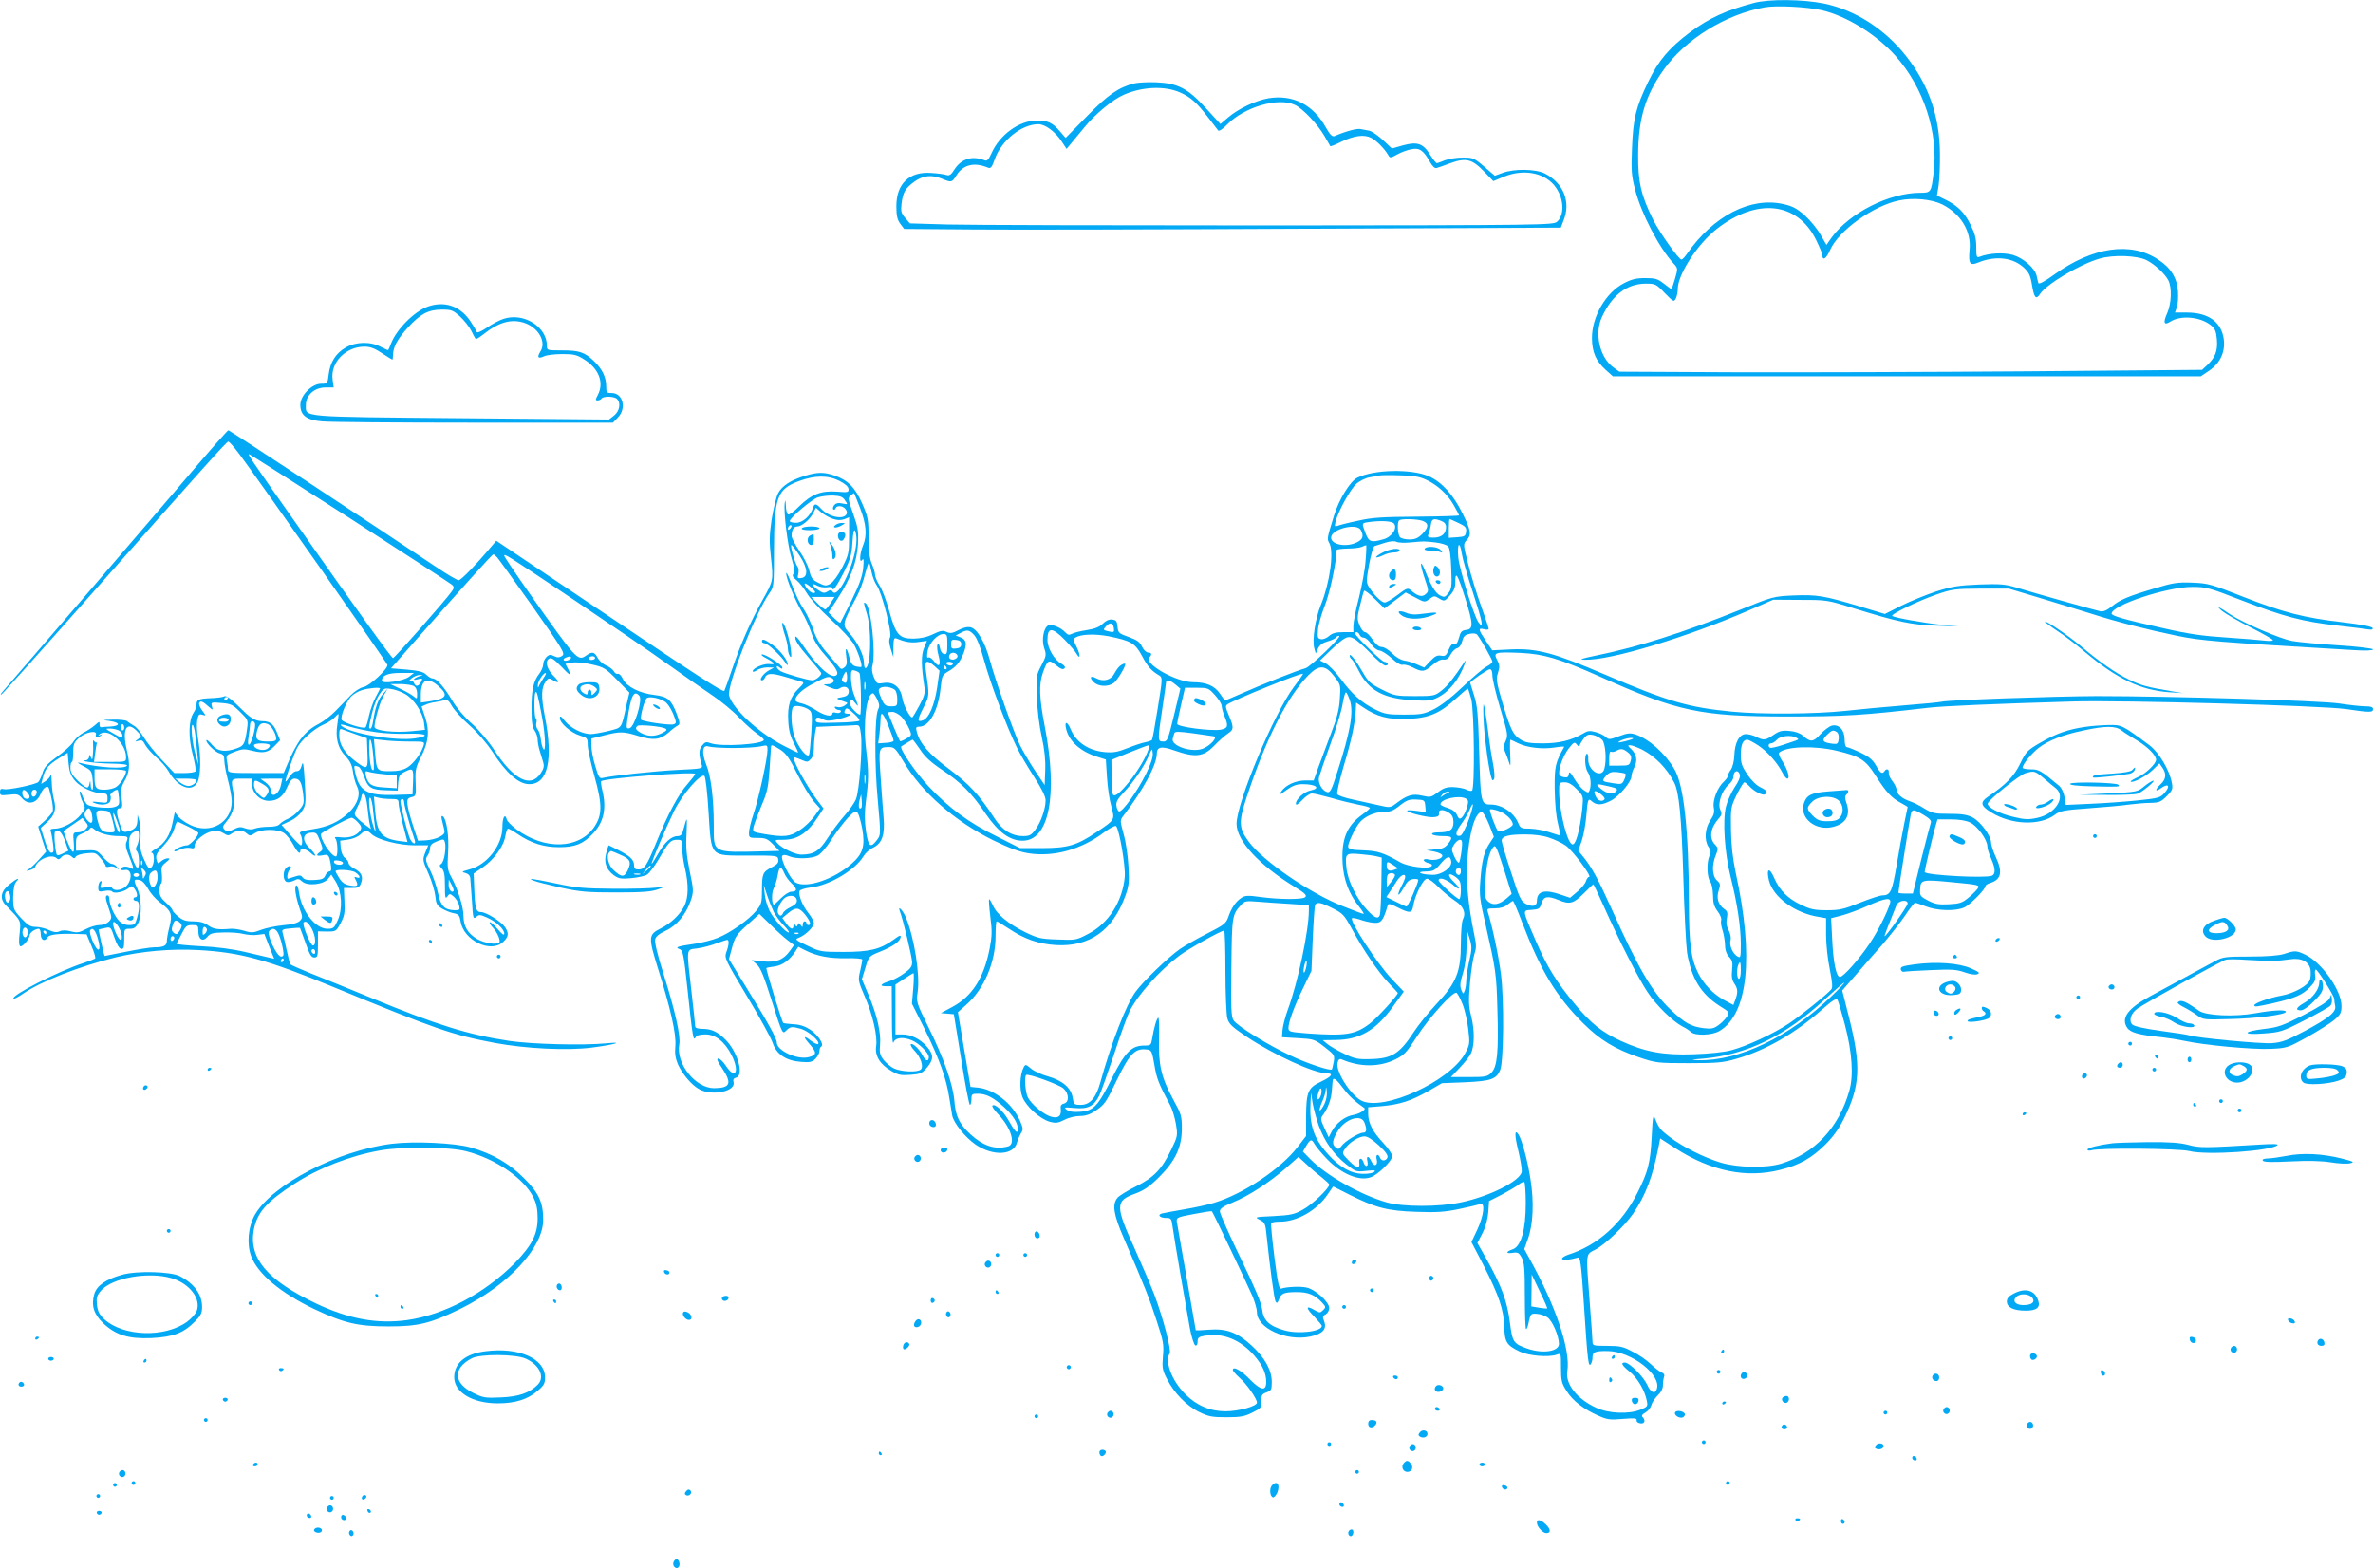 <?xml version="1.0" standalone="no"?>
<!DOCTYPE svg PUBLIC "-//W3C//DTD SVG 20010904//EN"
 "http://www.w3.org/TR/2001/REC-SVG-20010904/DTD/svg10.dtd">
<svg version="1.0" xmlns="http://www.w3.org/2000/svg"
 width="1280pt" height="846pt" viewBox="0 0 1280 846"
 preserveAspectRatio="xMidYMid meet">
<g transform="translate(0,846) scale(0.1,-0.1)"
fill="#03a9f4" stroke="none">
<path d="M9460 8444 c-150 -40 -240 -81 -344 -158 -113 -85 -170 -152 -226
-268 -66 -137 -81 -197 -87 -358 -5 -117 -3 -147 16 -220 33 -130 129 -315
208 -401 24 -26 24 -27 8 -83 -9 -31 -18 -56 -19 -56 -2 0 -20 14 -41 30 -33
26 -46 30 -100 30 -49 0 -74 -6 -116 -28 -98 -51 -173 -181 -172 -298 1 -74
21 -121 74 -169 l39 -35 1586 0 1585 0 46 31 c60 42 87 101 78 170 -13 92 -82
142 -196 143 l-67 0 10 29 c6 15 8 54 6 87 -5 71 -39 126 -107 170 -147 98
-353 68 -559 -80 -51 -37 -84 -55 -87 -47 -2 6 -6 24 -9 38 -9 42 -71 97 -129
114 -51 14 -127 10 -179 -10 -16 -6 -18 0 -18 52 0 47 -7 73 -31 121 -33 67
-70 103 -137 136 l-44 21 9 55 c4 30 8 107 7 170 -1 202 -61 373 -182 527
-116 147 -275 249 -444 284 -113 23 -297 25 -378 3z m366 -39 c134 -31 296
-131 399 -247 152 -171 232 -417 205 -629 -13 -108 -14 -109 -74 -109 -167 -1
-379 -108 -476 -241 l-28 -40 -32 55 c-17 31 -55 77 -85 104 -43 38 -66 50
-115 61 -177 40 -376 -62 -519 -266 -12 -18 -26 -33 -31 -33 -15 0 -118 145
-153 215 -65 130 -82 204 -81 350 1 194 39 321 138 459 117 164 333 298 543
336 63 12 230 3 309 -15z m651 -1048 c101 -52 157 -145 147 -245 -7 -75 2 -87
47 -68 93 38 186 27 245 -27 28 -26 36 -43 44 -91 12 -73 22 -85 44 -52 34 53
216 161 321 191 74 22 204 17 255 -9 44 -23 97 -72 116 -108 20 -39 17 -125
-6 -177 -23 -51 -18 -68 15 -47 57 37 162 28 220 -18 23 -19 29 -32 33 -78 5
-61 -9 -97 -53 -138 l-27 -25 -946 -8 c-521 -4 -1228 -6 -1572 -5 l-625 3 -32
23 c-73 52 -104 181 -63 270 55 120 135 182 238 182 51 0 55 -2 102 -51 46
-47 49 -49 59 -30 6 11 11 35 11 53 0 77 106 241 209 322 217 170 434 147 536
-56 19 -39 35 -77 35 -84 0 -33 21 -20 41 26 45 105 234 241 374 269 78 16
175 6 232 -22z"/>
<path d="M6117 8010 c-84 -22 -141 -61 -255 -178 l-114 -116 -31 36 c-41 47
-65 58 -124 58 -95 0 -201 -77 -245 -177 -15 -34 -24 -43 -36 -38 -68 27 -127
9 -165 -51 -17 -27 -26 -33 -42 -28 -11 4 -48 9 -82 11 -118 9 -188 -58 -188
-179 0 -52 5 -73 21 -95 l21 -28 379 -3 c208 -2 1005 0 1771 4 l1392 6 15 39
c40 99 0 200 -99 252 -49 26 -168 28 -231 4 l-41 -15 -57 49 c-55 47 -60 49
-117 49 -33 0 -76 -7 -96 -15 -19 -8 -39 -15 -43 -15 -4 0 -20 20 -35 44 -39
63 -70 73 -147 52 l-60 -17 -48 45 c-27 25 -60 48 -74 51 -14 3 -36 7 -48 9
-20 4 -82 -13 -139 -38 -13 -5 -24 6 -47 46 -69 124 -178 179 -309 158 -70
-12 -163 -56 -219 -104 l-41 -35 -77 84 c-98 108 -152 136 -268 141 -46 2
-100 -1 -121 -6z m249 -49 c58 -26 90 -55 152 -136 25 -33 49 -64 53 -69 5 -5
26 9 48 32 93 95 277 149 366 106 43 -20 123 -105 160 -169 16 -27 30 -52 31
-54 2 -1 27 8 56 23 72 35 127 42 165 22 29 -15 72 -59 92 -94 9 -15 12 -15
48 5 21 12 55 24 76 28 44 9 65 -6 100 -68 14 -25 27 -37 37 -33 8 2 42 14 74
26 83 30 116 22 180 -44 l51 -53 55 23 c103 43 214 25 273 -45 52 -63 60 -157
16 -197 -20 -18 -70 -19 -1552 -20 -843 0 -1624 2 -1735 5 l-204 6 -25 29
c-22 26 -25 36 -20 78 8 62 20 82 69 118 47 34 94 39 151 15 49 -20 52 -20 76
19 36 58 96 73 172 41 13 -5 21 5 35 47 36 101 145 188 235 188 36 0 88 -38
123 -89 l29 -44 21 25 c12 14 46 55 76 92 58 71 151 148 210 174 102 45 222
50 306 13z"/>
<path d="M2307 6806 c-72 -26 -166 -120 -197 -197 -7 -19 -14 -35 -16 -37 -1
-2 -19 6 -40 17 -56 30 -135 28 -190 -4 -53 -31 -83 -79 -91 -144 -6 -50 -6
-51 -41 -51 -50 0 -112 -63 -112 -114 0 -56 33 -82 117 -89 38 -4 406 -7 819
-7 l750 0 27 28 c48 50 27 132 -34 132 -27 0 -29 3 -29 35 0 50 -21 94 -66
137 -51 49 -80 58 -175 58 -78 0 -79 0 -79 25 0 103 -126 181 -234 145 -20 -6
-60 -27 -89 -47 -30 -20 -53 -30 -55 -24 -2 6 -18 33 -35 59 -56 82 -139 110
-230 78z m174 -53 c22 -20 50 -55 61 -77 11 -23 22 -43 24 -45 2 -2 21 9 42
26 84 67 155 86 227 59 73 -28 112 -103 80 -152 -20 -32 -13 -41 20 -26 14 7
59 12 99 12 62 0 78 -4 117 -29 80 -50 108 -125 74 -191 -14 -26 -14 -30 -1
-30 8 0 18 5 21 10 9 14 68 13 83 -2 22 -22 14 -65 -15 -89 l-28 -22 -795 7
c-883 8 -840 4 -840 72 0 53 47 94 106 94 l44 0 -6 43 c-12 92 71 177 172 177
31 0 55 -9 94 -35 29 -19 54 -35 56 -35 2 0 4 11 4 25 0 42 24 87 80 148 68
74 109 96 182 97 53 0 61 -3 99 -37z"/>
<path d="M1074 5962 c-132 -156 -1002 -1168 -1058 -1231 -12 -13 -15 -21 -8
-17 7 4 239 263 514 574 572 646 697 786 709 790 4 2 32 -30 62 -70 134 -182
797 -1126 797 -1135 0 -24 -96 -113 -129 -119 -19 -4 -48 -23 -70 -45 -20 -21
-56 -59 -81 -84 -25 -26 -66 -57 -91 -70 -77 -40 -118 -94 -177 -237 l-12 -28
-150 0 c-140 0 -150 1 -150 19 0 10 -3 32 -6 48 -5 28 -3 31 42 48 41 16 53
16 96 5 60 -15 86 -9 121 28 l28 29 -17 42 c-18 45 -38 61 -79 61 -34 0 -62
15 -101 54 -70 69 -94 87 -106 79 -7 -4 -39 -8 -70 -9 -67 -3 -78 -8 -78 -35
0 -11 -7 -31 -16 -44 -27 -41 -29 -130 -5 -223 12 -46 19 -87 16 -92 -4 -6
-31 -10 -61 -10 l-54 0 -67 71 c-37 39 -81 94 -98 123 -17 28 -41 56 -54 62
-12 7 -28 17 -34 23 -6 6 -39 10 -76 9 -61 -1 -63 -2 -21 -7 57 -8 62 -26 8
-30 -23 -1 -46 -3 -52 -4 -6 -1 -10 6 -9 16 1 17 -2 16 -25 -5 -15 -13 -43
-31 -63 -41 -19 -10 -43 -32 -53 -48 -10 -17 -49 -53 -87 -80 -55 -40 -71 -58
-80 -90 -7 -21 -17 -43 -23 -48 -18 -14 -163 -44 -185 -38 -16 4 -21 0 -21
-15 0 -19 4 -20 49 -15 43 5 51 3 70 -19 34 -39 79 -28 101 25 13 32 38 48 44
28 16 -51 25 -109 20 -124 -4 -10 -23 -32 -42 -50 l-36 -32 21 -67 22 -68 -37
-41 c-20 -23 -46 -47 -57 -54 -18 -10 -18 -11 5 -5 14 4 27 11 29 17 16 44 91
73 117 47 8 -8 15 -6 24 5 15 18 41 20 58 3 10 -10 15 -10 21 1 5 8 31 16 58
18 46 5 51 3 76 -27 15 -17 27 -36 27 -41 0 -6 9 -7 20 -4 12 4 28 1 38 -7 15
-12 16 -11 3 5 -7 9 -20 17 -29 17 -8 0 -29 17 -47 38 -31 35 -36 37 -89 35
l-56 -2 0 39 c0 36 4 41 34 54 18 8 37 19 41 26 5 8 11 8 23 -3 26 -22 80 -37
133 -37 51 0 53 -2 40 -35 -5 -12 -1 -35 10 -60 9 -22 20 -51 24 -63 6 -21 5
-23 -13 -13 -11 6 -28 8 -36 5 -25 -9 -19 -22 8 -17 33 7 42 -41 14 -79 -20
-28 -70 -39 -83 -18 -3 5 -20 7 -37 3 -28 -5 -30 -4 -23 17 5 15 4 20 -4 16
-6 -4 -11 -19 -11 -33 0 -23 3 -25 34 -19 20 4 37 2 41 -3 8 -14 66 -2 88 18
17 14 20 14 33 -4 16 -22 18 -45 4 -45 -5 0 -10 -4 -10 -10 0 -5 7 -10 15 -10
18 0 20 -38 4 -92 -9 -34 -13 -38 -43 -38 -21 0 -40 8 -54 23 -25 26 -52 87
-52 117 0 11 -4 20 -10 20 -13 0 -12 -17 5 -65 8 -22 15 -45 15 -52 0 -22 -31
-43 -63 -43 -18 0 -51 -10 -74 -22 -36 -19 -47 -21 -81 -12 -26 7 -46 7 -61 0
-16 -7 -31 -5 -57 7 -19 9 -51 17 -70 17 -30 0 -43 8 -80 47 -42 46 -43 50
-43 113 1 45 6 71 16 83 25 27 5 20 -38 -15 -46 -37 -52 -77 -16 -113 82 -84
80 -79 73 -149 -5 -39 -4 -66 3 -70 11 -7 51 40 51 60 0 13 30 34 49 34 6 0
11 -13 11 -30 0 -32 22 -42 37 -16 8 15 59 21 154 18 l56 -2 26 -62 c15 -34
24 -65 20 -69 -5 -3 -33 -14 -63 -24 -131 -42 -393 -175 -377 -192 3 -3 26 9
52 27 97 67 305 148 500 196 139 33 296 47 445 39 225 -12 369 -51 730 -200
551 -227 641 -258 870 -301 168 -31 389 -42 522 -25 123 16 182 33 78 23 -123
-12 -401 -5 -522 13 -221 33 -395 87 -748 233 -118 48 -263 108 -323 131 -59
24 -109 46 -112 50 -2 4 -11 39 -19 77 -8 38 -18 79 -21 90 -6 20 -2 22 42 26
26 3 49 4 51 3 1 -2 15 -38 30 -81 22 -63 31 -79 47 -79 18 0 20 7 20 70 l0
71 49 -1 c48 0 50 1 73 45 21 38 24 56 21 118 l-3 72 41 0 c37 0 43 3 52 28
12 35 1 57 -38 77 -17 9 -30 22 -30 30 0 7 -9 20 -19 27 -12 9 -20 28 -23 53
l-3 40 42 6 c24 3 53 15 66 27 29 27 35 27 62 2 32 -30 148 -60 232 -60 l73 0
-16 -39 c-15 -38 -15 -41 17 -113 18 -40 34 -95 37 -121 4 -42 9 -52 36 -68
17 -10 45 -22 62 -25 27 -5 33 -11 38 -43 16 -104 163 -175 230 -112 30 28 32
47 10 80 -22 31 -102 81 -130 81 -26 0 -32 19 -36 132 l-3 76 50 34 c58 39
113 114 121 169 4 22 10 39 15 39 4 0 28 -13 51 -29 74 -50 140 -71 224 -71
85 0 129 17 181 72 60 62 76 137 52 234 -6 25 -9 47 -6 50 15 16 507 54 507
39 0 -4 -19 -28 -42 -55 -47 -52 -106 -162 -168 -315 -51 -125 -64 -145 -95
-145 -20 0 -25 5 -25 23 0 29 -21 49 -86 82 -27 14 -50 25 -51 25 -1 0 -7 -19
-13 -41 -14 -51 0 -90 42 -121 26 -18 39 -20 93 -15 35 3 74 12 85 19 12 7 40
45 63 83 54 94 65 105 99 105 27 0 28 -2 28 -47 0 -27 7 -75 15 -108 20 -85
19 -158 -4 -203 -24 -47 -74 -94 -127 -120 -67 -34 -68 -46 -14 -219 67 -212
98 -350 93 -414 -4 -42 0 -67 14 -101 25 -54 76 -114 117 -135 70 -36 195 -10
183 39 -4 14 0 22 14 25 43 12 10 134 -54 201 -43 45 -78 62 -127 62 -25 0
-40 5 -40 13 0 6 -9 91 -20 187 -28 244 -30 226 31 234 28 4 75 16 103 27 28
10 54 19 59 19 11 0 9 -29 -5 -66 -11 -31 -8 -39 112 -239 68 -113 130 -226
138 -251 20 -61 72 -96 152 -102 49 -4 61 -1 79 17 11 11 21 30 21 40 0 11 4
23 10 26 17 11 -18 63 -60 91 -28 18 -56 28 -91 29 -28 2 -52 5 -54 7 -8 8
-95 292 -91 296 2 2 23 6 46 9 41 6 80 34 111 82 l15 24 39 -20 c62 -31 131
-44 222 -42 45 1 83 -2 84 -7 1 -5 -5 -32 -11 -60 -12 -50 -12 -55 24 -138 44
-101 70 -216 62 -269 -8 -51 20 -98 80 -133 38 -23 54 -26 105 -22 53 4 63 8
89 39 37 44 37 70 0 113 -37 42 -86 66 -134 66 l-36 0 0 134 0 135 46 30 c25
17 48 31 51 31 3 0 3 -37 -1 -82 l-7 -82 70 -140 c78 -158 117 -268 132 -371
6 -38 13 -80 15 -91 7 -41 70 -119 126 -158 94 -64 207 -59 224 12 4 15 14 37
21 49 13 19 12 27 -5 67 -42 94 -139 170 -227 179 l-40 4 -34 201 -34 202 45
40 c96 84 158 229 158 369 0 45 3 81 6 81 4 0 33 -18 65 -39 85 -57 160 -83
256 -89 180 -10 305 78 373 265 20 55 22 76 17 160 -3 54 -14 132 -26 173 -20
74 -20 75 -1 100 105 136 179 273 180 333 0 39 24 44 94 19 115 -40 157 -35
216 26 25 26 58 55 73 65 33 21 33 34 5 99 -18 42 -19 51 -7 59 45 28 400 172
407 164 2 -1 -21 -34 -49 -71 -106 -140 -309 -624 -309 -738 0 -91 122 -223
315 -341 56 -34 68 -47 53 -56 -19 -12 -141 -11 -237 2 -70 10 -85 9 -106 -5
-30 -20 -53 -54 -70 -104 -12 -33 -23 -42 -112 -87 -54 -27 -121 -66 -148 -84
-65 -46 -197 -173 -239 -230 -51 -69 -132 -277 -192 -494 -22 -79 -55 -117
-104 -117 -36 0 -38 2 -44 39 -8 52 -55 93 -134 115 -34 9 -75 28 -91 42 -28
23 -30 24 -39 7 -21 -39 -24 -118 -7 -161 21 -52 95 -118 147 -133 34 -9 45
-7 79 10 22 12 59 21 83 21 30 0 55 8 82 26 53 36 58 43 119 169 71 146 99
173 166 163 20 -3 24 -12 36 -83 12 -73 23 -101 85 -217 11 -20 25 -66 31
-101 10 -63 10 -65 -25 -138 -51 -106 -94 -151 -191 -199 -45 -22 -90 -50 -99
-61 -30 -36 -22 -89 33 -216 111 -256 140 -330 178 -447 36 -110 40 -129 34
-192 -5 -62 -3 -75 22 -123 37 -74 107 -146 174 -178 49 -24 68 -28 146 -28
76 0 98 4 140 25 47 23 50 27 49 62 -1 32 3 38 27 47 26 9 29 14 29 56 0 64
-37 131 -109 197 -77 71 -136 93 -233 85 -37 -3 -68 -4 -68 -3 0 2 -22 129
-49 282 -27 154 -51 290 -53 303 -3 23 1 25 91 42 52 10 96 17 98 15 6 -6 193
-398 219 -458 13 -32 24 -70 24 -86 0 -86 157 -158 286 -132 68 14 92 40 77
81 -10 25 -9 31 8 39 10 6 19 21 19 34 0 33 -78 103 -124 111 -33 7 -104 4
-135 -6 -12 -3 -19 30 -37 171 -12 96 -20 178 -17 182 2 5 24 8 48 8 91 0 197
60 256 146 l30 44 87 -44 c141 -71 207 -88 362 -93 110 -4 153 -1 230 15 52
11 103 23 113 27 29 12 22 -59 -14 -137 l-32 -68 66 -127 c82 -161 108 -237
111 -329 2 -84 13 -101 84 -135 50 -23 156 -32 200 -16 22 8 22 7 22 -70 0
-70 3 -84 30 -126 33 -53 91 -98 170 -133 49 -22 63 -24 133 -18 63 5 77 4 75
-7 -2 -8 7 -15 20 -17 23 -4 30 16 12 34 -7 7 -2 15 15 24 14 8 28 25 32 39 3
14 19 38 34 53 19 18 29 37 29 57 0 16 3 36 6 45 4 10 -1 18 -12 22 -11 4 -37
24 -59 45 -22 21 -66 52 -99 68 -50 27 -68 31 -137 31 -75 0 -79 1 -79 23 0
12 -7 108 -15 212 -21 275 -23 256 30 284 54 28 158 128 204 194 68 100 106
200 138 364 l8 42 85 -55 c191 -122 381 -161 564 -114 104 26 168 63 242 136
44 44 74 86 103 145 85 174 90 280 26 536 l-38 150 69 79 c38 44 104 120 147
168 42 49 98 120 123 157 25 38 50 69 54 69 5 0 32 -9 60 -20 59 -23 155 -26
203 -6 31 12 117 99 117 117 0 4 10 11 23 15 62 19 71 59 32 142 -14 30 -25
64 -25 76 0 37 -56 113 -99 136 -31 16 -59 20 -127 20 -78 0 -92 3 -133 28
-25 16 -61 34 -80 40 -43 15 -71 40 -71 62 0 10 -10 30 -22 46 -13 15 -21 36
-20 46 3 19 -13 25 -23 8 -11 -18 -24 -10 -46 31 -18 31 -37 47 -85 70 -34 16
-67 29 -73 29 -6 0 -11 17 -11 40 0 52 -30 84 -68 76 -15 -4 -43 -25 -63 -47
-38 -43 -54 -44 -96 -6 -13 12 -42 22 -70 24 -40 4 -55 0 -86 -21 -44 -30 -54
-31 -93 -11 -16 8 -41 15 -56 15 -36 0 -61 -46 -63 -116 -1 -29 -9 -61 -18
-75 -10 -13 -17 -29 -17 -35 0 -6 -10 -19 -21 -30 -34 -30 -62 -101 -55 -139
5 -26 1 -42 -19 -71 -29 -43 -33 -107 -9 -143 13 -18 14 -28 5 -47 -16 -35
-14 -117 4 -140 8 -11 14 -41 15 -73 0 -42 6 -61 25 -87 14 -18 22 -39 19 -48
-3 -8 0 -32 7 -53 7 -21 13 -57 14 -80 0 -28 8 -50 22 -65 18 -19 20 -31 16
-70 -4 -36 -1 -54 13 -75 19 -28 19 -48 3 -90 l-9 -24 -51 27 c-58 32 -109 85
-139 145 -38 74 -50 160 -50 379 -1 392 -27 632 -77 719 -50 86 -137 164 -211
189 -28 9 -42 8 -88 -9 -51 -19 -57 -20 -73 -4 -10 9 -35 21 -55 26 -31 9 -43
7 -69 -9 -62 -36 -128 -52 -216 -52 -68 0 -93 4 -118 20 -41 25 -54 51 -99
200 -32 111 -35 127 -24 160 10 31 10 42 -4 69 -22 42 -14 45 127 39 126 -6
211 -32 427 -128 420 -189 545 -215 1015 -215 301 0 401 6 755 47 90 10 340
21 780 34 265 8 1345 -22 1475 -41 128 -19 145 -19 145 0 0 11 -11 15 -42 15
-24 0 -86 7 -138 15 -101 16 -916 40 -1310 40 -229 -1 -802 -21 -835 -30 -11
-3 -103 -12 -205 -20 -102 -8 -246 -22 -320 -30 -159 -17 -451 -19 -606 -4
-238 23 -347 55 -689 201 -271 116 -364 141 -503 135 l-103 -5 -34 51 c-42 62
-43 71 -10 63 14 -4 25 -3 25 2 0 5 -18 60 -41 123 -23 63 -54 164 -69 224
-28 109 -28 110 -9 131 27 29 24 52 -22 144 -49 101 -112 170 -182 201 -94 41
-295 37 -386 -8 -38 -19 -98 -116 -125 -203 -39 -127 -39 -126 -25 -151 25
-47 2 -212 -45 -329 -31 -74 -49 -193 -37 -236 l8 -29 13 28 c9 18 25 30 51
37 21 6 41 15 44 20 3 6 11 10 18 10 20 0 -155 -168 -182 -175 -40 -10 -224
-83 -335 -132 -54 -24 -99 -43 -100 -41 -2 2 -13 18 -26 37 -29 42 -74 61
-144 61 -92 0 -269 101 -236 134 15 15 12 26 -7 26 -10 0 -25 15 -33 32 -12
25 -27 36 -72 52 -54 19 -57 23 -60 56 -3 29 -7 35 -29 38 -16 2 -34 -6 -50
-22 -18 -18 -43 -28 -87 -35 -33 -5 -70 -14 -80 -20 -15 -8 -23 -6 -36 8 -22
25 -71 45 -90 38 -26 -10 -39 -77 -24 -122 13 -38 12 -43 -15 -95 -28 -53 -28
-59 -24 -170 2 -67 13 -156 26 -214 15 -68 21 -123 19 -180 l-3 -81 -53 79
c-29 44 -66 107 -82 140 -36 77 -131 346 -160 453 -26 97 -68 170 -104 179
-17 4 -40 -1 -66 -15 -32 -17 -44 -19 -64 -10 -20 10 -33 7 -73 -12 -33 -16
-66 -23 -106 -24 -77 0 -95 20 -131 151 -15 54 -38 116 -52 136 -13 21 -24 47
-24 58 0 11 -8 37 -17 58 -12 27 -17 66 -18 142 0 96 -3 112 -34 183 -37 86
-77 127 -150 152 -56 19 -89 19 -154 0 -81 -24 -130 -56 -151 -98 -10 -22 -25
-85 -34 -140 -12 -84 -13 -120 -3 -209 13 -118 12 -122 -46 -225 -61 -108
-119 -240 -162 -367 -22 -65 -42 -120 -44 -123 -8 -7 -127 69 -686 445 l-544
365 -25 -29 c-81 -97 -165 -184 -178 -184 -8 0 -63 32 -122 72 -322 216 -1115
738 -1120 737 -4 0 -75 -80 -158 -177z m814 -298 c295 -190 543 -352 551 -359
11 -11 11 -17 -2 -35 -31 -45 -309 -360 -317 -360 -8 0 -166 219 -557 775
-213 303 -228 325 -219 325 3 0 248 -156 544 -346z m5803 209 c61 -28 115 -76
150 -137 16 -28 29 -53 29 -56 0 -3 -102 -6 -228 -7 -185 -1 -244 -5 -317 -22
-49 -10 -99 -23 -109 -27 -17 -6 -18 -4 -12 22 14 56 79 174 112 204 18 16 51
32 71 35 21 4 45 8 53 10 8 2 58 3 110 1 70 -1 107 -7 141 -23z m-3163 -7 c31
-16 48 -31 49 -44 1 -18 -3 -19 -63 -14 -84 6 -137 -14 -203 -79 -27 -28 -55
-48 -60 -44 -6 3 -12 25 -12 48 -2 31 -3 34 -6 14 -7 -48 15 -229 37 -300 16
-51 18 -72 10 -82 -8 -10 -4 -18 18 -36 16 -13 40 -45 55 -70 14 -25 71 -88
127 -139 56 -51 112 -112 125 -134 23 -40 48 -116 41 -123 -2 -2 -15 -1 -29 2
-19 5 -28 16 -36 51 -14 56 -24 57 -16 1 5 -34 3 -46 -10 -57 -15 -12 -19 -11
-33 7 -10 11 -39 46 -65 76 -32 36 -55 76 -69 118 -12 35 -33 82 -47 104 -30
45 -44 75 -77 160 -13 33 -23 52 -23 42 -1 -26 46 -141 84 -207 18 -30 41 -81
51 -112 12 -39 34 -76 71 -118 62 -71 78 -99 66 -111 -26 -26 -101 40 -184
163 -18 27 -34 46 -37 44 -10 -11 14 -49 73 -117 36 -41 65 -77 65 -81 0 -13
-32 -38 -48 -38 -23 0 -144 35 -171 49 -11 7 -21 17 -21 23 0 7 5 6 15 -2 11
-9 15 -9 15 -1 0 14 -88 71 -109 71 -9 -1 1 -10 21 -20 47 -25 54 -37 19 -32
-30 4 -91 -22 -91 -39 0 -5 10 -3 22 5 12 9 38 16 58 16 l35 -1 -27 -15 c-30
-16 -57 -54 -38 -54 6 0 13 6 16 14 10 25 35 27 108 5 39 -11 79 -23 89 -26
16 -4 14 -9 -16 -38 -45 -44 -60 -91 -55 -174 2 -48 11 -83 30 -119 15 -29 25
-52 22 -52 -3 0 -40 18 -82 40 -132 69 -271 198 -289 268 -13 53 143 449 219
555 22 31 23 40 23 227 1 289 16 331 135 375 86 32 157 32 218 1z m111 -146
c34 -88 39 -148 16 -203 -18 -43 -21 -101 -4 -77 8 11 9 -1 5 -45 -5 -45 -20
-88 -63 -175 -31 -63 -59 -117 -60 -119 -2 -3 -17 9 -34 25 l-30 30 49 75 c72
110 104 198 110 294 3 70 0 91 -26 164 -28 78 -29 86 -14 98 9 7 18 13 19 13
1 0 15 -36 32 -80z m-81 41 c16 -23 16 -23 -14 -17 -22 5 -35 2 -44 -9 -7 -8
-9 -19 -5 -23 4 -4 10 -1 12 6 6 17 38 15 53 -3 19 -23 4 -45 -30 -45 -36 0
-77 19 -104 49 -24 26 -33 26 -41 1 -14 -43 -55 -80 -91 -80 -19 0 -34 4 -34
9 0 17 118 117 151 128 19 6 56 11 83 10 39 -2 52 -7 64 -26z m-65 -100 c24
-8 42 -8 61 -2 l26 11 0 -100 c0 -94 -2 -102 -37 -171 -22 -43 -49 -79 -64
-88 -23 -13 -30 -12 -64 5 -33 16 -40 26 -50 67 -7 27 -31 75 -54 107 -22 33
-41 68 -41 79 0 32 11 51 30 51 24 0 67 36 86 71 l15 30 29 -25 c16 -13 45
-29 63 -35z m3181 -11 c34 -13 33 -35 -3 -71 -22 -22 -39 -29 -68 -29 -22 0
-44 5 -51 12 -13 13 -17 80 -5 91 10 10 98 8 127 -3z m100 0 c18 -7 26 -17 26
-34 0 -35 -25 -56 -67 -56 -30 0 -34 3 -28 18 5 9 10 32 13 50 4 34 15 38 56
22z m93 -11 c38 -18 44 -25 41 -48 -3 -23 -8 -26 -48 -29 l-45 -3 0 51 c0 27
2 50 4 50 3 0 24 -10 48 -21z m-348 -3 c21 -25 -12 -73 -57 -85 -66 -19 -78
-15 -96 32 -21 55 -21 55 12 60 66 10 130 7 141 -7z m-3257 -28 c-7 -7 -12 -8
-12 -2 0 14 12 26 19 19 2 -3 -1 -11 -7 -17z m3078 -7 c17 -32 12 -50 -20 -66
-56 -29 -140 -14 -140 25 0 46 138 81 160 41z m-2720 -51 c-1 -117 -99 -330
-130 -280 -6 9 -12 9 -27 -1 -17 -10 -25 -9 -52 10 -35 25 -36 40 -1 21 12 -7
35 -10 51 -8 16 3 29 1 29 -4 0 -23 24 10 62 85 35 70 42 94 46 160 3 49 8 74
13 65 5 -7 9 -29 9 -48z m2988 -16 c77 7 70 7 134 0 32 -4 63 -13 70 -22 8 -9
14 -55 16 -121 4 -94 2 -109 -16 -131 -18 -23 -22 -23 -46 -11 -24 14 -45 47
-80 135 -27 65 -28 35 -2 -42 23 -68 24 -71 6 -87 -19 -18 -44 -11 -81 22 -15
13 -23 10 -70 -26 -30 -23 -61 -41 -70 -41 -17 0 -56 39 -84 82 -16 26 -16 33
0 124 10 52 23 97 29 98 6 2 31 10 56 18 29 9 51 11 63 5 11 -5 44 -6 75 -3z
m-3295 -71 c44 -67 48 -116 9 -121 -20 -3 -22 0 -16 22 3 15 2 32 -4 39 -13
16 -42 117 -33 117 4 0 24 -26 44 -57z m3053 -27 c-3 -47 -20 -137 -36 -201
-17 -64 -30 -132 -30 -151 l0 -34 -53 0 c-40 0 -60 -5 -77 -20 -13 -12 -33
-20 -44 -18 -18 3 -20 9 -17 48 1 25 18 85 37 133 28 71 62 232 64 300 0 4 26
7 58 8 31 0 66 4 77 9 11 5 22 9 24 9 2 1 1 -37 -3 -83z m519 37 c4 -27 31
-122 61 -212 51 -156 59 -199 29 -158 -25 35 -102 282 -109 350 -7 77 8 93 19
20z m-5203 -20 c9 -10 95 -130 193 -268 161 -228 174 -251 158 -262 -9 -8 -24
-11 -33 -7 -8 3 -20 8 -26 11 -17 6 -44 -25 -44 -51 0 -13 -10 -35 -21 -50
-32 -40 -43 -91 -42 -192 0 -68 4 -98 17 -115 9 -13 16 -35 16 -48 0 -14 5
-41 11 -60 6 -20 14 -48 19 -63 6 -21 3 -35 -14 -60 -54 -81 -145 -34 -250
126 -31 48 -81 107 -120 142 -40 35 -83 85 -106 124 -42 72 -85 120 -106 120
-8 0 -23 9 -34 20 -16 16 -40 22 -106 28 l-85 7 133 151 c235 266 413 464 419
464 3 0 13 -8 21 -17z m414 -229 c186 -125 416 -282 509 -349 94 -67 204 -144
246 -172 41 -28 102 -78 134 -112 31 -33 75 -72 96 -87 22 -15 39 -30 39 -35
0 -24 -231 -39 -287 -18 -24 9 -30 7 -46 -13 -18 -22 -19 -46 -2 -104 6 -20 2
-21 -127 -27 -123 -6 -354 -31 -405 -43 -19 -5 -24 1 -42 64 -12 38 -21 87
-21 108 l0 40 68 17 c86 22 105 22 188 -4 79 -24 113 -20 159 18 17 16 39 33
49 38 15 9 15 14 -4 65 -30 77 -48 92 -119 101 -81 9 -151 45 -171 86 -8 18
-21 31 -27 28 -7 -2 -17 4 -22 14 -6 10 -24 24 -41 31 -17 7 -38 26 -46 41
-17 33 -30 36 -62 13 -46 -32 -51 -26 -307 337 -74 105 -135 196 -135 201 0
13 9 8 376 -238z m1605 151 c5 -26 18 -59 29 -74 28 -41 83 -256 71 -279 -7
-13 -6 -32 4 -63 l14 -44 0 54 c1 47 3 52 19 46 46 -19 78 -24 118 -18 l44 6
-16 -39 c-16 -38 -15 -96 2 -208 5 -32 1 -50 -27 -102 -19 -35 -36 -64 -39
-64 -13 0 -48 69 -53 105 -9 57 -48 89 -99 81 -37 -6 -39 -5 -54 30 -10 23
-13 46 -8 63 19 69 -8 319 -37 337 -12 7 -12 6 7 -57 18 -59 23 -177 11 -252
-9 -49 -27 -56 -27 -9 -1 39 -35 109 -76 154 -43 48 -43 48 39 203 15 28 34
80 43 118 10 37 19 65 22 63 2 -3 8 -26 13 -51z m3204 -147 c42 -135 43 -162
3 -166 -23 -3 -30 -10 -38 -42 -8 -28 -15 -38 -25 -33 -10 3 -20 -6 -31 -32
-13 -32 -19 -36 -41 -32 -21 4 -33 -3 -59 -30 l-32 -34 -39 17 c-21 9 -52 19
-69 21 -19 3 -46 19 -65 39 -19 19 -43 34 -56 34 -15 0 -31 13 -49 40 -15 22
-33 40 -41 40 -8 0 -21 16 -29 36 -14 33 -14 44 2 108 9 39 19 75 22 79 2 5
28 -14 57 -43 l53 -52 57 43 57 43 52 -27 c50 -27 51 -27 77 -8 24 18 27 18
53 2 27 -16 28 -15 57 17 22 25 29 42 29 74 0 62 13 39 55 -94z m-3514 33 c-8
-2 -23 7 -33 19 -29 36 -21 44 15 13 24 -20 29 -29 18 -32z m90 -53 c-11 -18
-24 -34 -28 -35 -5 -2 -24 13 -43 32 l-34 35 63 0 63 0 -21 -32z m1527 -136
c4 -24 0 -25 -36 -16 -22 6 -22 7 -6 26 21 23 38 19 42 -10z m-754 -37 c16
-17 35 -67 56 -143 34 -123 120 -352 174 -462 17 -36 60 -108 94 -161 41 -63
62 -106 62 -126 0 -46 -26 -120 -55 -158 -22 -30 -32 -35 -66 -35 -62 0 -114
32 -156 98 -80 123 -136 183 -244 264 -108 80 -159 139 -174 201 -6 23 -4 27
13 27 55 0 104 88 116 212 7 64 9 68 44 88 40 24 61 49 79 95 20 51 16 74 -14
86 l-28 11 25 13 c36 20 48 18 74 -10z m490 -27 c28 -29 56 -62 62 -73 22 -38
23 -9 2 34 -18 36 -19 44 -7 52 30 18 103 21 178 7 123 -25 144 -37 182 -108
30 -57 50 -79 94 -105 16 -10 15 -21 -10 -175 -14 -90 -28 -167 -31 -171 -2
-3 -18 -9 -36 -13 -18 -3 -62 -18 -97 -32 -53 -21 -76 -25 -122 -21 -87 8
-155 53 -184 124 -19 46 -36 43 -23 -4 17 -63 76 -116 162 -144 l51 -16 6 -94
c3 -52 13 -123 23 -157 20 -76 22 -73 -80 -141 -106 -72 -156 -86 -295 -86
l-117 0 -125 63 c-153 75 -258 153 -370 272 -69 74 -159 205 -145 214 21 14
58 36 61 36 2 0 20 -24 40 -53 25 -39 59 -70 119 -110 102 -68 160 -126 235
-237 69 -100 130 -145 199 -145 143 0 191 246 120 614 -30 153 -33 230 -11
291 24 69 32 74 67 45 31 -26 44 -30 52 -17 3 5 -6 15 -19 22 -38 20 -75 84
-75 128 0 70 25 70 94 0z m1590 27 c3 -8 13 -15 23 -15 10 -1 27 -15 38 -33
12 -19 30 -33 45 -36 14 -1 44 -21 68 -43 26 -24 49 -37 58 -34 8 3 33 -3 54
-14 52 -27 63 -25 106 12 24 21 45 32 60 30 17 -2 27 5 38 26 8 16 24 32 35
35 12 3 23 18 28 38 7 27 15 35 41 40 19 4 35 2 40 -5 22 -28 82 -135 82 -145
0 -6 -14 -18 -32 -27 -17 -9 -75 -58 -128 -109 -62 -59 -118 -102 -156 -121
-53 -26 -69 -29 -159 -29 -89 0 -106 3 -155 27 -74 36 -127 83 -189 167 -28
38 -65 75 -81 83 l-30 15 57 55 c77 73 93 81 126 63 15 -7 55 -43 90 -79 34
-36 70 -66 80 -66 10 0 15 5 12 10 -3 6 -11 10 -18 10 -13 0 -157 140 -157
152 0 14 18 9 24 -7z m-2224 -51 c0 -47 -3 -55 -17 -52 -11 2 -20 15 -23 33
-3 18 -8 25 -13 18 -4 -6 -2 -32 5 -57 15 -55 4 -71 -24 -33 -11 15 -25 24
-30 20 -8 -4 -9 6 -5 32 7 44 52 94 85 95 20 0 22 -5 22 -56z m75 1 c0 -14 -8
-21 -27 -23 -24 -3 -28 0 -28 23 0 23 4 26 28 23 19 -2 27 -9 27 -23z m-20
-65 c0 -8 -10 -16 -22 -18 -22 -3 -32 16 -16 32 12 11 38 2 38 -14z m-2085 -9
c0 -5 -9 -11 -20 -14 -22 -6 -28 8 -7 16 19 8 27 8 27 -2z m130 -1 c0 -5 -9
-10 -21 -10 -11 0 -17 5 -14 10 3 6 13 10 21 10 8 0 14 -4 14 -10z m-183 -45
c50 -53 59 -56 38 -15 l-15 29 35 7 c20 3 65 0 106 -10 67 -15 75 -20 138 -84
l66 -68 -14 -59 c-31 -141 -23 -128 -98 -148 -38 -9 -81 -17 -98 -17 -45 1
-108 33 -138 71 -21 27 -27 30 -27 15 0 -27 61 -80 109 -94 39 -12 41 -15 41
-50 0 -21 16 -96 36 -167 44 -157 43 -213 -2 -278 -83 -118 -266 -123 -418
-11 -26 20 -51 44 -53 55 -9 34 -23 9 -23 -42 0 -98 -82 -204 -178 -229 -42
-11 -44 -14 -22 -19 17 -5 26 -14 27 -31 1 -14 5 -69 9 -123 5 -91 7 -97 23
-83 15 13 21 13 59 -4 49 -22 92 -62 92 -86 0 -12 -12 -4 -36 25 -20 23 -39
39 -42 36 -3 -3 4 -15 16 -28 24 -25 44 -72 35 -81 -15 -14 -80 -4 -120 19
-50 30 -73 68 -73 125 0 47 -31 146 -65 208 -21 38 -23 50 -18 131 6 89 -8
185 -29 198 -7 4 -9 -3 -4 -21 3 -14 9 -37 12 -50 5 -20 0 -27 -26 -41 -17 -9
-50 -17 -73 -18 l-42 -2 -27 81 c-15 45 -29 97 -30 115 -3 27 1 34 22 39 24 6
25 9 22 80 -3 66 0 80 29 137 41 80 47 141 22 215 l-19 57 20 9 c12 6 37 13
56 15 19 3 42 8 50 11 11 5 23 -5 38 -33 12 -21 54 -68 94 -103 43 -38 92 -95
124 -143 76 -117 142 -175 199 -175 100 0 130 131 84 365 -21 109 -20 156 6
191 12 16 17 17 34 7 39 -24 42 -13 6 22 -32 33 -45 72 -28 88 13 14 27 6 70
-38z m2015 1 l26 -24 -13 -91 c-15 -97 -45 -167 -78 -177 -30 -10 -30 1 3 67
34 66 34 63 14 202 -8 55 5 61 48 23z m98 14 c0 -5 -6 -10 -14 -10 -8 0 -18 5
-21 10 -3 6 3 10 14 10 12 0 21 -4 21 -10z m-35 -20 c3 -5 1 -10 -4 -10 -6 0
-11 5 -11 10 0 6 2 10 4 10 3 0 8 -4 11 -10z m2093 -50 c34 -44 34 -46 29
-120 -3 -56 -16 -105 -47 -185 -23 -61 -53 -143 -68 -182 l-26 -73 -46 0 c-51
0 -106 -25 -129 -60 -14 -21 -10 -20 28 8 33 24 55 32 87 32 72 0 101 -22 44
-34 -35 -6 -80 -47 -80 -71 0 -11 11 -5 34 19 18 20 42 36 53 36 10 0 57 -11
103 -24 47 -14 113 -30 148 -37 34 -6 62 -14 61 -18 0 -3 -19 -20 -42 -36 -83
-60 -112 -132 -105 -260 5 -89 34 -167 89 -236 17 -21 28 -39 24 -39 -4 0 -53
18 -110 41 -177 69 -434 245 -511 351 -52 71 -54 104 -9 239 103 312 217 538
331 655 59 60 93 59 142 -6z m-2562 19 c8 -13 11 -219 4 -224 -4 -2 -19 8 -34
24 -18 19 -24 33 -20 46 6 16 9 15 26 -6 21 -26 22 -27 -8 51 -7 19 -13 56
-14 82 0 41 2 46 20 41 11 -3 23 -9 26 -14z m3414 -13 c0 -19 19 -99 43 -179
41 -136 42 -146 28 -175 -11 -24 -12 -37 -4 -54 6 -13 16 -39 22 -58 9 -30 10
-25 7 43 -2 42 -1 77 1 77 2 0 21 -9 41 -19 48 -24 133 -34 200 -23 29 5 51 6
49 3 -48 -86 -52 -105 -51 -226 1 -71 7 -146 17 -185 8 -36 15 -66 14 -67 -1
-1 -27 7 -57 17 -30 11 -78 19 -106 20 -47 0 -53 2 -64 29 -23 57 -88 101
-149 101 -53 0 -55 12 -62 279 -6 211 -10 255 -28 311 -11 36 -21 66 -21 67 0
7 95 73 106 73 9 0 14 -12 14 -34z m-3482 -26 c-2 -14 -7 -17 -17 -10 -13 7
-13 13 -1 37 11 22 14 24 17 11 3 -10 3 -27 1 -38z m-2362 19 c-30 -23 -146
-40 -146 -21 0 29 33 42 102 42 l71 0 -27 -21z m726 -6 c-10 -16 -22 -35 -25
-43 -4 -12 -6 -11 -6 3 -1 20 29 66 42 67 5 0 0 -12 -11 -27z m-667 10 c-11
-3 -24 -9 -30 -15 -7 -6 0 -7 19 -2 26 6 27 5 17 -15 -14 -25 -29 -27 -38 -5
-3 9 -12 13 -22 10 -9 -4 -6 2 8 14 13 11 33 19 45 19 20 -1 20 -2 1 -6z
m2224 -12 c20 -13 4 -31 -27 -32 -25 0 -24 -1 12 -16 30 -13 43 -14 57 -5 25
16 51 4 47 -22 -2 -15 -12 -23 -38 -27 -34 -5 -32 -8 15 -24 20 -6 20 -7 1
-21 -11 -8 -29 -11 -39 -8 -13 4 -17 2 -13 -5 4 -6 14 -11 22 -11 8 0 12 -5 9
-10 -4 -6 -15 -8 -26 -5 -11 4 -19 2 -19 -4 0 -21 -45 -11 -90 19 -25 16 -60
33 -77 36 -18 3 -33 11 -33 18 1 24 40 60 101 91 71 37 78 38 98 26z m-2124
-42 c56 -50 45 -68 -52 -83 l-43 -6 0 41 c0 83 35 101 95 48z m2302 -16 c-3
-10 -5 -2 -5 17 0 19 2 27 5 18 2 -10 2 -26 0 -35z m1674 24 l26 -22 -34 -142
c-33 -135 -36 -143 -59 -143 -30 0 -30 7 -4 180 11 73 20 136 20 141 0 16 24
9 51 -14z m-4110 -7 c12 -7 19 -21 19 -42 0 -29 -1 -30 -18 -15 -9 8 -42 27
-72 41 l-55 26 53 0 c29 0 62 -5 73 -10z m2597 -22 c6 -6 12 -28 12 -49 0 -37
-1 -39 -33 -39 -28 0 -36 5 -50 35 -9 20 -17 42 -17 50 0 25 57 27 88 3z
m-2778 8 c0 -2 -11 -23 -24 -47 -13 -24 -29 -70 -36 -101 -6 -32 -15 -60 -19
-62 -14 -9 -123 27 -128 41 -8 20 27 104 53 128 13 12 38 27 56 32 32 11 98
17 98 9z m134 -29 c48 -26 95 -98 103 -154 l5 -40 -68 -7 c-97 -10 -204 2
-204 23 1 36 28 131 49 168 l22 38 -25 -28 c-26 -28 -42 -73 -53 -144 -3 -24
-10 -43 -14 -43 -12 0 -11 4 7 80 8 36 26 82 39 102 23 34 28 37 61 32 21 -2
55 -14 78 -27z m4370 -7 c20 -22 36 -48 36 -59 0 -10 7 -35 15 -54 22 -54 19
-65 -20 -73 -51 -9 -235 15 -235 31 0 8 9 54 21 104 l21 91 63 0 c60 0 64 -1
99 -40z m1382 -21 c16 -64 20 -484 4 -494 -5 -3 -19 -1 -31 6 -12 6 -43 12
-69 13 -37 1 -54 -5 -84 -28 -36 -27 -41 -28 -85 -18 -51 12 -81 3 -139 -41
-32 -24 -35 -25 -90 -12 -31 7 -95 21 -140 31 -49 10 -86 23 -89 31 -3 8 13
76 35 151 42 140 60 224 65 300 l2 42 37 -25 c75 -51 135 -67 238 -63 117 4
176 29 265 111 33 30 61 54 63 52 2 -2 10 -27 18 -56z m-5012 -99 c18 -95 21
-195 6 -169 -5 8 -11 32 -13 52 -2 19 -9 43 -16 51 -8 9 -11 25 -8 36 3 11 2
22 -3 25 -9 6 -10 125 -2 140 7 11 13 -11 36 -135z m4357 93 c21 -65 4 -166
-68 -389 -30 -95 -38 -111 -54 -107 -28 8 -52 51 -44 81 4 15 31 94 61 177 30
82 60 180 66 217 6 37 14 65 19 63 4 -3 13 -22 20 -42z m-3832 23 c18 -22 -27
-169 -53 -174 -17 -4 -18 1 -13 39 19 135 36 171 66 135z m1283 -19 c12 -25
13 -38 5 -53 -19 -34 -21 -297 -2 -493 16 -180 16 -184 -3 -210 -36 -49 -48
-40 -61 46 -8 57 -8 101 0 163 15 115 15 157 1 276 -18 144 2 304 37 304 4 0
14 -15 23 -33z m-3502 9 c0 -3 -4 -8 -10 -11 -5 -3 -10 -1 -10 4 0 6 5 11 10
11 6 0 10 -2 10 -4z m2366 -29 c12 -12 29 -41 38 -65 15 -39 15 -43 0 -49 -19
-7 -165 14 -176 25 -7 7 13 90 28 113 10 18 87 1 110 -24z m-2469 -20 c22 -19
22 -19 16 3 -6 22 -4 23 51 18 51 -4 62 -9 101 -48 43 -42 44 -45 38 -89 -11
-82 -17 -94 -54 -107 -63 -23 -104 -18 -134 17 -14 17 -28 29 -31 27 -9 -10
46 -66 71 -72 20 -5 25 -13 25 -39 0 -17 9 -66 20 -107 11 -41 20 -92 20 -113
0 -114 -115 -180 -224 -127 -25 12 -54 32 -65 46 l-18 23 -12 -56 c-13 -68
-43 -114 -91 -142 -19 -11 -29 -21 -22 -21 17 0 16 -65 -2 -79 -12 -10 -19 -2
-38 41 -20 43 -24 65 -20 113 2 33 -1 76 -6 95 l-10 35 -1 -31 c-1 -35 -14
-49 -52 -59 -25 -6 -28 -3 -43 41 -20 60 -20 84 0 84 14 0 16 8 10 54 -5 44
-2 61 13 88 31 53 34 92 15 172 -27 115 -1 161 57 100 24 -25 24 -26 4 -41
-20 -15 -20 -15 2 -9 18 6 25 1 37 -23 9 -16 36 -46 60 -67 24 -20 53 -53 65
-74 49 -87 126 -117 156 -60 18 35 20 133 4 230 -7 37 -9 84 -5 105 6 31 10
35 28 29 20 -6 20 -5 -2 24 -12 17 -19 35 -15 41 7 13 20 7 52 -22z m3240 -18
c13 -12 15 -29 9 -123 -4 -60 -9 -113 -12 -118 -10 -15 -45 24 -70 77 -23 48
-32 141 -18 178 6 17 64 8 91 -14z m241 -20 c19 -17 31 -33 27 -37 -4 -4 -58
-9 -121 -10 -99 -3 -114 -2 -114 12 0 19 13 20 42 5 16 -9 35 -8 77 1 60 14
89 30 53 30 -15 0 -20 5 -16 15 8 21 14 19 52 -16z m255 -16 c14 -16 33 -44
41 -64 15 -35 15 -36 -15 -53 -17 -10 -32 -16 -34 -14 -5 5 -65 148 -65 154 0
2 10 4 23 4 13 0 35 -12 50 -27z m-3043 -38 c-12 -75 2 -130 43 -173 26 -28
36 -49 41 -85 3 -26 13 -61 21 -77 22 -42 6 -95 -42 -142 -54 -51 -111 -78
-197 -91 -63 -10 -74 -14 -66 -27 12 -18 13 -60 3 -60 -5 0 -30 25 -56 55
l-48 55 45 21 c27 12 54 35 66 55 20 31 21 42 14 156 -6 97 -9 116 -16 91 -6
-23 -14 -33 -28 -33 -12 0 -28 -13 -40 -32 -11 -18 -20 -28 -20 -22 0 16 45
146 63 180 21 41 90 102 141 125 23 10 51 27 61 39 10 11 19 19 21 18 1 -2 -2
-26 -6 -53z m2973 -13 c15 -37 27 -72 27 -77 0 -6 -19 -11 -41 -12 l-42 -3 7
53 c3 28 6 64 6 80 0 45 15 31 43 -41z m-3418 16 c7 -18 -19 -111 -31 -115 -7
-2 -8 12 -3 44 4 26 8 56 8 66 1 20 19 23 26 5z m-705 -24 c0 -8 -4 -14 -9
-14 -6 0 -9 9 -8 19 1 22 17 18 17 -5z m775 20 c18 -7 45 -54 45 -79 0 -11
-11 -15 -42 -15 -60 0 -72 10 -63 51 10 44 26 56 60 43z m586 -44 c46 -7 123
-10 171 -8 99 3 122 -12 37 -25 -105 -16 -355 27 -398 68 -10 10 3 9 46 -5 34
-10 98 -24 144 -30z m-978 -12 c4 -29 9 -78 12 -108 l5 -55 -14 50 c-19 63
-29 165 -17 165 4 0 11 -24 14 -52z m2536 32 c11 -6 7 -12 -17 -24 -39 -20
-75 -20 -112 -1 -30 16 -36 26 -22 39 8 9 130 -2 151 -14z m1055 -32 c9 -73
-9 -307 -27 -349 -8 -20 -36 -60 -62 -89 -26 -29 -67 -84 -91 -121 -44 -70
-75 -89 -143 -89 -31 0 -103 34 -126 60 -18 20 -17 20 29 20 78 0 132 36 191
127 l27 42 -40 53 c-42 57 -106 169 -117 205 -6 22 -6 22 29 8 43 -18 41 -18
60 1 10 9 16 33 16 57 0 23 3 59 6 79 l7 37 91 4 c50 1 103 4 117 5 25 2 27
-1 33 -50z m-4003 22 c10 -6 19 -17 19 -25 0 -19 0 -19 -51 10 -42 24 -43 25
-16 25 16 0 37 -5 48 -10z m1281 -22 l57 -20 3 -79 c4 -91 0 -94 -64 -46 -59
45 -88 91 -88 140 0 33 3 38 18 32 9 -4 43 -16 74 -27z m4626 -10 c23 -5 -24
-55 -64 -68 -61 -20 -170 18 -158 56 2 8 6 20 8 28 4 11 20 11 103 0 54 -8
104 -15 111 -16z m3360 23 c8 -5 12 -21 10 -37 -3 -26 -6 -29 -33 -26 -54 7
-61 17 -32 46 28 28 35 30 55 17z m-9391 -15 c-6 -15 17 -16 30 -1 5 4 1 5 -7
0 -8 -5 -12 -4 -7 0 42 47 147 -38 147 -119 0 -26 0 -26 -86 -26 l-87 0 6 43
c2 23 7 49 9 57 3 8 3 11 0 6 -2 -4 -8 -2 -13 5 -6 10 -8 6 -7 -11 1 -14 1
-41 -1 -60 -2 -29 -4 -32 -11 -15 -7 17 -9 17 -9 3 -1 -10 -9 -19 -18 -19 -49
-3 54 -17 135 -18 59 -1 91 -5 87 -11 -12 -20 -154 -11 -260 16 -11 3 0 -6 25
-19 43 -22 45 -26 50 -75 3 -29 2 -52 -2 -52 -5 0 -9 12 -9 28 -2 23 -2 24 -6
5 -6 -31 -16 -29 -63 15 -30 30 -40 47 -40 70 0 18 3 32 8 32 4 0 7 23 7 51 0
45 4 54 33 80 35 31 99 42 89 15z m8126 -28 c17 -21 24 -107 11 -155 -15 -55
-89 -10 -87 52 1 19 -3 32 -8 29 -14 -8 -10 -78 6 -100 15 -20 20 -70 9 -98
-5 -14 -8 -14 -30 1 -14 9 -37 37 -52 62 -22 37 -28 42 -30 25 -2 -16 -8 -20
-28 -16 -14 2 -24 11 -24 21 0 37 24 98 52 134 28 35 31 36 44 20 7 -10 14
-13 14 -7 0 6 10 23 21 38 18 23 26 26 53 21 17 -4 39 -16 49 -27z m1047 12
c16 -10 24 -6 -75 -39 -33 -11 -63 -17 -67 -15 -13 8 -9 24 5 24 8 0 22 9 32
20 19 21 78 27 105 10z m-7676 -105 c5 -63 4 -77 -6 -67 -8 8 -14 46 -16 95
-4 104 13 83 22 -28z m6795 101 c-7 -7 -79 -25 -79 -20 0 7 43 23 64 23 11 1
17 -1 15 -3z m-6601 -16 c82 0 83 0 77 -22 -12 -41 -55 -98 -88 -118 -23 -14
-50 -20 -93 -20 -72 0 -73 1 -81 104 l-6 69 54 -6 c30 -4 91 -7 137 -7z m7276
-21 c49 -33 103 -93 130 -146 9 -18 21 -33 27 -33 16 0 2 49 -27 94 -14 21
-22 42 -17 46 38 34 188 39 311 10 125 -30 154 -48 208 -132 57 -91 89 -124
137 -149 20 -11 37 -21 37 -22 0 -2 -9 -43 -19 -92 -10 -50 -29 -151 -41 -225
-24 -140 -33 -160 -77 -160 -12 0 -67 -18 -122 -40 -86 -35 -109 -40 -178 -40
-65 0 -88 5 -138 29 -72 34 -116 79 -145 145 -26 61 -44 51 -28 -14 23 -90
140 -176 268 -196 l40 -7 0 -91 c0 -51 9 -133 20 -185 14 -71 16 -98 8 -108
-21 -26 -162 -139 -227 -183 -82 -55 -228 -123 -311 -145 -40 -11 -119 -19
-205 -22 -164 -6 -263 13 -392 72 -102 47 -161 94 -245 195 -101 120 -154 206
-214 345 -75 173 -73 163 -22 167 39 3 44 6 53 36 11 37 33 41 92 17 59 -25
80 -20 135 35 28 28 51 50 53 50 1 0 26 -53 55 -117 84 -188 188 -392 237
-465 46 -70 136 -158 188 -185 17 -8 38 -22 47 -31 24 -20 112 -17 152 6 155
91 188 400 89 852 -17 82 -25 150 -26 235 -2 118 -1 122 31 188 18 37 37 67
41 67 4 0 16 -9 27 -21 24 -27 72 -52 84 -44 17 11 11 21 -24 38 -20 9 -50 38
-70 69 -31 45 -36 61 -36 108 0 54 12 80 35 80 6 0 33 -14 59 -31z m-8029 2
c3 -6 -4 -15 -16 -22 -23 -12 -69 1 -69 21 0 13 77 13 85 1z m2500 -16 c61 0
127 4 148 9 36 8 37 7 37 -19 0 -46 -48 -265 -75 -344 -14 -41 -25 -87 -25
-103 0 -27 2 -28 48 -28 42 0 53 -5 82 -35 l34 -35 -75 -2 c-290 -7 -279 -13
-279 141 0 144 -15 265 -41 328 -26 66 -20 108 14 96 12 -4 72 -8 132 -8z
m254 -9 c31 -20 49 -45 91 -130 29 -58 68 -123 87 -146 l36 -41 -30 -42 c-17
-23 -51 -57 -78 -74 -53 -37 -86 -40 -192 -22 -64 11 -64 11 -58 40 4 16 23
66 42 112 31 71 37 97 44 197 4 63 8 118 8 123 1 11 9 9 50 -17z m1986 2 c-13
-42 -58 -118 -104 -175 -49 -60 -76 -82 -87 -70 -4 4 -8 48 -8 97 l-1 91 95
39 c52 21 99 39 103 39 5 1 5 -9 2 -21z m2663 -2 c71 -37 132 -99 172 -176 27
-51 40 -184 50 -515 5 -187 15 -368 20 -403 23 -139 75 -224 177 -289 53 -33
53 -34 37 -59 -9 -13 -30 -34 -46 -45 -25 -18 -38 -20 -80 -15 -68 9 -101 28
-177 100 -100 95 -174 222 -321 550 -67 149 -106 221 -149 273 l-28 34 19 54
c10 29 20 86 24 127 8 99 10 105 32 84 25 -21 53 -20 101 5 44 22 111 102 111
131 0 11 7 33 16 50 18 36 12 69 -18 98 -19 17 -19 20 -5 20 10 0 39 -11 65
-24z m-3985 -63 c96 -165 277 -323 483 -425 89 -43 141 -63 193 -71 136 -21
286 21 409 115 30 22 58 36 62 32 18 -18 52 -219 47 -274 -12 -133 -88 -252
-198 -308 -62 -33 -67 -34 -165 -30 -92 3 -107 7 -175 40 -91 45 -155 98 -174
146 -9 19 -17 33 -20 31 -2 -3 1 -46 7 -96 10 -76 9 -103 -4 -171 -31 -157
-94 -256 -200 -313 l-63 -34 35 -3 35 -3 40 -244 c21 -135 42 -245 47 -245 4
0 8 14 8 30 0 28 3 30 35 30 45 0 85 -21 142 -73 48 -45 73 -84 73 -117 0 -30
-14 -18 -49 45 -30 53 -75 94 -88 81 -4 -3 9 -23 29 -44 71 -73 99 -164 56
-176 -71 -19 -134 2 -203 65 -60 55 -81 99 -87 179 -7 88 -55 227 -138 395
-68 138 -68 141 -60 195 13 93 -18 291 -64 402 -16 38 -46 68 -32 32 17 -44
66 -248 66 -275 0 -22 -9 -35 -41 -58 -22 -17 -57 -35 -77 -42 -52 -16 -62
-29 -24 -29 l32 0 1 -162 c0 -108 3 -155 9 -140 10 25 49 30 97 11 37 -14 93
-68 93 -91 0 -27 -18 -22 -34 10 -17 33 -54 68 -63 59 -4 -4 6 -20 20 -35 33
-34 50 -85 34 -101 -17 -17 -104 -13 -144 5 -19 9 -45 31 -58 48 -19 26 -22
39 -18 81 6 64 -17 163 -63 270 l-35 83 19 62 c18 61 19 62 78 86 70 28 108
55 112 78 3 14 -6 11 -38 -13 -72 -52 -130 -66 -270 -66 -121 0 -127 1 -195
34 -66 31 -69 34 -45 43 34 13 80 58 80 78 0 10 -13 34 -29 54 -33 41 -56 99
-48 120 3 7 29 15 61 19 98 10 239 94 283 167 10 17 33 39 52 47 49 24 65 69
57 163 -3 41 -11 140 -16 219 -11 159 -11 161 46 161 28 0 35 -7 77 -77z
m1308 -69 c-47 -94 -128 -207 -145 -201 -6 2 -12 16 -14 30 -3 21 7 38 40 73
50 52 107 135 134 196 19 43 19 43 22 14 2 -19 -10 -58 -37 -112z m2599 118
c18 -14 22 -25 16 -45 -6 -25 -10 -27 -61 -27 l-55 0 0 41 c0 24 4 38 10 34 5
-3 18 -1 27 4 26 15 38 13 63 -7z m-8376 -153 c29 -35 100 -68 149 -69 22 0
27 -4 27 -26 0 -26 -1 -27 -47 -21 -31 4 -41 3 -28 -3 38 -17 83 -12 90 10 3
11 4 24 0 29 -5 9 33 37 40 29 2 -2 5 -21 7 -43 3 -35 0 -40 -23 -48 -27 -10
-125 -2 -147 12 -7 4 -20 26 -27 47 -8 21 -14 31 -15 21 0 -11 7 -34 16 -53
16 -33 16 -35 -10 -68 -29 -38 -98 -76 -140 -76 -21 0 -27 -4 -22 -15 3 -8 8
-37 12 -65 5 -41 4 -50 -9 -50 -10 0 -22 22 -36 67 l-21 67 34 31 c42 38 51
70 37 121 -6 22 -11 64 -12 94 -1 30 -3 47 -6 38 -2 -9 -15 -23 -28 -32 l-23
-15 10 37 c12 46 30 67 88 103 l45 28 5 -57 c4 -45 12 -66 34 -93z m1530 75
c8 -3 22 -28 31 -55 20 -59 38 -70 118 -72 l62 -2 3 43 c3 35 8 45 32 57 48
25 51 21 48 -52 l-3 -68 -95 -3 c-152 -4 -193 19 -215 126 -7 34 -6 35 19 26z
m-1254 -24 c0 -21 -30 -69 -52 -84 -12 -9 -41 -16 -64 -16 -47 0 -54 9 -54 71
l0 39 85 0 c53 0 85 -4 85 -10z m1398 -17 l62 -6 0 -35 0 -34 -65 4 c-71 4
-89 16 -101 62 -6 27 -5 29 17 22 13 -4 52 -10 87 -13z m6689 3 c4 -3 1 -18
-6 -32 -11 -25 -15 -26 -59 -19 -62 9 -64 11 -39 40 18 19 30 23 60 20 21 -2
41 -6 44 -9z m618 -5 c3 -12 -7 -37 -29 -69 -18 -28 -39 -74 -46 -103 -19 -77
-7 -251 25 -379 35 -139 55 -268 55 -363 0 -74 -1 -77 -20 -65 -25 16 -44 61
-35 87 3 11 -1 34 -10 52 -12 21 -15 43 -10 66 5 29 3 38 -15 50 -32 22 -43
60 -29 100 10 31 9 37 -10 54 -26 24 -28 83 -6 136 14 34 14 38 -5 58 -33 35
-24 90 22 141 16 18 17 25 7 47 -15 33 9 103 46 135 14 12 25 30 25 40 0 34
25 44 35 13z m-4718 -43 c-2 -13 -4 -5 -4 17 -1 22 1 32 4 23 2 -10 2 -28 0
-40z m-845 -158 c16 -248 4 -235 215 -235 155 0 158 0 161 -22 3 -17 -6 -27
-36 -42 -48 -25 -52 -34 -52 -125 0 -65 -3 -75 -31 -109 -40 -49 -141 -120
-207 -146 -29 -12 -85 -26 -125 -32 -96 -14 -108 -19 -81 -29 18 -7 22 -26 43
-221 27 -257 31 -277 43 -255 6 11 23 16 53 16 55 0 104 -39 141 -111 45 -90
21 -136 -30 -59 -14 22 -33 40 -41 40 -11 0 -6 -15 20 -52 55 -83 45 -107 -43
-108 -101 0 -207 133 -188 236 9 43 -23 183 -85 381 -32 100 -49 171 -45 186
4 16 22 30 56 46 60 27 111 89 136 163 16 49 16 55 -6 160 -17 84 -21 129 -17
194 2 46 3 84 1 84 -2 0 -9 -20 -15 -45 -9 -37 -16 -45 -34 -45 -33 0 -70 -33
-105 -95 -17 -30 -33 -55 -35 -55 -6 0 76 193 121 285 44 90 146 207 164 189
6 -6 16 -93 22 -194z m-2762 172 c0 -15 -24 -32 -44 -32 -12 0 -32 9 -46 20
l-25 20 58 0 c31 0 57 -4 57 -8z m300 -24 c0 -46 43 -88 90 -88 47 0 78 23
100 76 13 30 25 44 38 44 29 0 39 -19 47 -81 6 -51 5 -58 -21 -88 -15 -19 -42
-40 -59 -47 -18 -7 -37 -20 -45 -28 -8 -11 -29 -16 -61 -16 -26 0 -59 -4 -73
-9 -16 -7 -34 -6 -54 1 -23 9 -35 8 -62 -6 -30 -14 -36 -15 -48 -2 -13 13 -12
19 11 46 35 41 48 94 37 150 -16 80 -16 80 45 80 l55 0 0 -32z m156 0 c-11
-56 -56 -78 -56 -28 0 10 -12 28 -27 39 l-28 20 59 1 59 0 -7 -32z m-98 2 c35
-21 39 -35 18 -62 -12 -17 -15 -16 -40 7 -15 14 -26 35 -26 50 0 30 5 31 48 5z
m7087 -27 c36 -37 36 -38 30 -103 -13 -121 -37 -206 -56 -194 -29 17 -69 185
-69 287 0 45 1 47 30 47 20 0 40 -11 65 -37z m174 15 c40 -9 48 -14 40 -25
-17 -20 -51 -16 -84 12 -34 28 -27 30 44 13z m-8525 -41 c12 -19 3 -32 -19
-24 -17 7 -21 51 -3 45 6 -2 16 -12 22 -21z m44 6 c-5 -25 -28 -28 -28 -4 0
12 6 21 16 21 9 0 14 -7 12 -17z m8457 -34 c-10 -15 -34 -10 -45 10 -18 35
-11 43 20 21 17 -12 28 -26 25 -31z m-845 34 c-8 -3 -22 -11 -30 -17 -13 -10
-13 -9 -1 7 7 9 21 17 30 16 13 0 14 -1 1 -6z m-5828 -78 c4 -38 9 -79 13 -93
l6 -24 -28 20 c-15 11 -36 29 -46 40 -18 19 -18 21 2 61 12 22 21 48 21 56 0
9 6 15 13 13 7 -3 15 -32 19 -73z m2664 -3 c-13 -12 -17 8 -10 40 l9 33 3 -33
c2 -19 1 -36 -2 -40z m-2633 -19 c4 -38 9 -81 12 -98 3 -17 -2 -11 -10 15 -20
58 -32 165 -18 157 6 -4 13 -37 16 -74z m95 67 c38 0 42 -2 42 -24 0 -13 11
-65 24 -116 l24 -92 -42 5 c-100 14 -123 43 -133 170 l-6 70 24 -6 c13 -4 43
-7 67 -7z m5801 1 c12 -8 13 -16 3 -49 -7 -22 -19 -45 -27 -52 -12 -10 -17 -7
-26 14 -8 17 -25 30 -51 38 -21 6 -38 15 -38 19 0 30 104 52 139 30z m-5729
-20 c0 -15 29 -119 57 -203 9 -28 -13 -21 -26 9 -12 27 -51 178 -51 201 0 6 5
12 10 12 6 0 10 -8 10 -19z m5508 -19 l3 -33 -50 7 c-28 4 -51 4 -51 1 0 -11
112 -38 143 -35 24 2 31 7 29 21 -4 22 25 23 56 1 15 -10 22 -25 22 -49 0 -41
-20 -55 -80 -55 -25 0 -39 -4 -35 -10 3 -5 28 -10 56 -10 54 0 58 -6 29 -43
-16 -20 -31 -27 -68 -29 l-47 -4 43 -8 c24 -5 42 -14 42 -22 0 -17 -42 -28
-75 -20 -14 4 -25 2 -25 -4 0 -5 12 -13 26 -16 17 -4 22 -10 15 -17 -16 -16
-124 -3 -167 21 -93 53 -122 62 -200 65 -63 2 -80 6 -82 19 -3 16 35 97 60
129 27 34 83 59 129 59 38 0 54 6 90 35 37 29 51 34 89 32 43 -2 45 -3 48 -35z
m233 -78 c-17 -45 -35 -80 -44 -82 -29 -6 -28 17 3 60 18 24 38 58 46 77 27
65 24 24 -5 -55z m-7425 31 c8 -46 -3 -56 -27 -27 -14 18 -16 28 -9 43 16 29
28 23 36 -16z m7622 3 c25 -18 42 -40 42 -55 0 -15 -71 -47 -80 -36 -12 15
-48 111 -43 116 6 7 62 -10 81 -25z m-7511 -33 c17 -66 17 -65 -14 -65 -39 0
-52 11 -63 51 -18 62 -14 71 27 67 35 -3 37 -5 50 -53z m4044 -46 c16 -92 4
-134 -56 -187 -96 -85 -243 -135 -303 -103 -27 14 -86 131 -72 145 6 6 18 5
35 -2 37 -17 121 -15 156 3 17 9 49 46 75 88 26 40 65 91 87 115 37 38 43 41
54 26 6 -8 17 -47 24 -85z m5725 75 c32 -19 43 -31 39 -42 -3 -9 -27 -98 -52
-199 l-45 -183 -39 0 c-22 0 -39 2 -39 5 0 12 62 402 67 423 7 28 15 28 69 -4z
m-9732 -71 c4 -13 3 -23 -1 -23 -9 0 -34 79 -32 103 0 11 17 -28 33 -80z
m7388 20 l26 -67 -23 -35 c-30 -45 -42 -94 -50 -202 -6 -77 -3 -103 29 -240
54 -238 58 -262 63 -455 7 -230 -1 -308 -32 -340 -22 -22 -32 -24 -122 -24
l-97 0 46 48 c25 26 53 61 62 79 20 41 21 127 1 204 -13 50 -14 80 -6 177 6
65 17 135 24 156 11 32 11 49 0 100 -33 160 -45 282 -39 393 9 158 43 273 79
273 7 0 24 -30 39 -67z m-7569 -25 c-9 -10 -28 -18 -43 -18 -26 0 -27 -1 -22
-57 5 -68 -6 -64 -37 13 l-19 51 51 35 52 36 17 -22 c15 -19 15 -22 1 -38z
m1467 37 c19 -20 22 -30 14 -43 -18 -29 -56 -43 -102 -39 -32 4 -41 2 -33 -6
13 -13 15 -97 3 -97 -25 0 -88 96 -80 122 3 9 146 85 164 87 6 0 21 -10 34
-24z m8697 -2 c39 -18 93 -93 93 -129 0 -12 9 -41 20 -65 24 -53 25 -85 4 -93
-36 -14 -343 2 -362 19 -3 2 36 166 58 248 l11 37 70 0 c46 0 84 -6 106 -17z
m-9610 -23 c29 -14 52 -29 53 -33 0 -17 -45 -67 -61 -67 -23 0 -69 -21 -69
-31 0 -4 14 -1 30 8 18 8 41 12 55 9 20 -5 25 -3 25 13 0 26 53 69 95 77 25 4
43 1 60 -10 23 -15 28 -15 47 -1 29 19 57 19 79 -1 16 -14 20 -14 44 2 35 23
122 23 156 1 15 -10 37 -38 50 -62 23 -43 39 -57 39 -35 0 18 33 11 57 -12 13
-12 23 -17 23 -12 0 6 -14 23 -30 39 -42 40 -39 79 6 83 30 3 33 0 50 -44 17
-44 17 -47 1 -59 -25 -18 -21 -25 12 -19 33 7 36 3 45 -48 5 -28 3 -38 -6 -38
-7 0 -18 -10 -23 -22 -8 -19 -19 -23 -60 -25 -36 -2 -53 2 -62 13 -10 14 -17
14 -44 5 -18 -6 -34 -11 -35 -11 -9 0 -3 37 8 48 17 17 2 28 -17 12 -20 -17
-20 -69 1 -77 8 -3 26 0 40 7 20 11 27 11 44 -5 28 -26 116 -17 140 15 l17 22
24 -38 c33 -54 38 -146 11 -208 -19 -42 -24 -46 -56 -46 -65 0 -139 94 -153
195 -3 24 -10 42 -15 39 -12 -7 -3 -61 19 -127 16 -44 16 -48 0 -65 -12 -11
-41 -19 -90 -23 -40 -4 -93 -15 -119 -25 -41 -16 -52 -17 -90 -5 -24 7 -56 12
-73 11 -70 -6 -93 -2 -122 18 -22 16 -46 22 -81 22 -40 0 -57 6 -81 26 -17 14
-31 30 -31 35 0 5 -16 23 -35 40 -27 24 -35 39 -35 64 0 19 4 36 9 39 5 3 6
25 4 49 -5 39 -2 46 22 65 22 18 24 22 10 22 -10 0 -26 -7 -36 -16 -17 -15
-19 -14 -25 10 -5 22 1 35 39 75 28 30 50 65 57 90 6 23 14 41 18 39 4 -2 31
-14 59 -28z m-666 -77 l18 -52 -30 -15 c-22 -11 -31 -12 -34 -3 -9 29 -15 114
-8 121 17 17 37 -3 54 -51z m399 26 c0 -17 -5 -40 -11 -51 -8 -14 -8 -23 0
-31 12 -12 15 -80 4 -91 -4 -3 -17 22 -30 56 -25 69 -23 121 6 138 26 15 31
12 31 -21z m7607 -8 c28 -9 68 -28 88 -42 36 -24 144 -169 127 -169 -6 0 -13
-10 -17 -22 -3 -13 -24 -38 -46 -57 l-40 -34 -47 16 c-90 32 -132 21 -132 -34
0 -27 -23 -33 -59 -15 -27 14 -35 31 -80 170 -28 85 -51 162 -51 171 0 24 36
34 125 34 52 0 98 -6 132 -18z m-5958 -90 c-3 -23 -12 -47 -19 -51 -11 -7 -10
-12 3 -25 13 -12 17 -35 17 -93 0 -64 2 -73 13 -58 12 17 14 17 35 -1 11 -10
24 -30 28 -45 6 -26 4 -28 -22 -28 -56 1 -77 22 -91 91 -7 35 -26 91 -42 123
-26 54 -28 62 -15 80 8 11 14 30 14 42 0 15 10 25 38 36 35 13 37 13 42 -6 4
-12 3 -41 -1 -65z m5485 22 c-4 -32 -10 -62 -14 -66 -3 -4 -15 10 -25 32 -17
38 -17 42 -1 66 9 14 23 25 31 25 12 0 14 -10 9 -57z m233 -117 l37 -118 -27
-24 c-40 -34 -73 -40 -99 -18 -19 18 -20 27 -15 114 5 92 19 151 40 178 14 18
18 10 64 -132z m-4773 94 c56 -23 63 -39 42 -85 -19 -39 -34 -38 -78 3 -27 25
-39 78 -21 95 8 9 5 10 57 -13z m4080 -9 l29 -7 -2 -148 c-1 -81 -5 -154 -8
-162 -9 -24 -29 -16 -71 30 -55 59 -102 156 -109 222 -8 79 -5 83 69 77 35 -3
76 -8 92 -12z m404 -28 c5 -33 -51 -73 -101 -72 -63 1 -95 17 -36 18 40 1 49
5 79 41 36 43 53 47 58 13z m-7061 -15 c-3 -8 -6 -5 -6 6 -1 11 2 17 5 13 3
-3 4 -12 1 -19z m1083 7 c0 -15 -43 -12 -48 3 -3 10 4 13 22 10 15 -2 26 -7
26 -13z m5666 -12 l26 -17 -22 -8 c-27 -10 -40 -3 -40 23 0 23 4 24 36 2z
m-4006 -6 c0 -2 -10 -12 -22 -23 l-23 -19 19 23 c18 21 26 27 26 19z m-2729
-53 c-9 -17 -10 -17 -11 -2 0 9 -3 25 -6 35 -6 17 -6 17 11 2 13 -13 15 -21 6
-35z m3449 17 c6 -16 24 -41 40 -56 32 -30 31 -45 -2 -45 -11 0 -36 -16 -55
-35 -19 -19 -36 -35 -38 -35 -13 0 -14 63 -2 87 8 15 18 47 22 71 8 49 18 53
35 13z m3650 9 c0 -21 -15 -27 -25 -10 -7 12 2 30 16 30 5 0 9 -9 9 -20z
m-7030 -34 c0 -32 -23 -66 -33 -49 -17 30 -17 66 0 78 24 18 33 10 33 -29z
m1067 28 c26 -17 31 -36 7 -27 -14 5 -15 3 -4 -16 15 -30 8 -35 -35 -27 -26 5
-41 16 -55 39 -11 18 -20 34 -20 37 0 13 87 8 107 -6z m-1167 -14 c0 -5 -7
-10 -15 -10 -8 0 -15 5 -15 10 0 6 7 10 15 10 8 0 15 -4 15 -10z m2703 3 c-7
-2 -21 -2 -30 0 -10 3 -4 5 12 5 17 0 24 -2 18 -5z m4071 -1 c3 -5 -6 -21 -19
-38 l-24 -29 -1 31 c0 17 3 34 7 37 9 10 31 9 37 -1z m356 -83 c0 -27 -4 -49
-9 -49 -12 0 -111 90 -111 101 0 20 41 7 75 -22 42 -38 47 -24 5 16 -36 35
-29 53 11 25 25 -19 29 -28 29 -71z m-300 71 c0 -6 -9 -29 -21 -51 -28 -55
-17 -61 13 -7 17 32 30 44 51 46 15 2 27 0 27 -5 0 -17 -55 -143 -63 -143 -4
0 -30 12 -58 26 l-51 25 18 27 c10 15 27 42 38 59 20 32 46 44 46 23z m-6781
-64 c12 -24 43 -59 68 -77 58 -43 64 -62 47 -129 -8 -30 -14 -64 -14 -76 0
-25 -17 -34 -68 -34 -20 0 -89 -11 -152 -24 -63 -13 -115 -23 -116 -23 -4 7
-33 141 -32 142 2 2 17 6 34 9 31 7 32 6 51 -51 12 -36 26 -59 36 -61 14 -3
17 6 17 52 0 55 0 56 30 56 23 0 33 7 45 30 21 41 19 135 -4 187 -22 47 -20
52 12 46 14 -3 31 -21 46 -47z m6961 8 c25 -25 64 -57 87 -72 46 -29 62 -66
44 -101 -6 -11 -11 -69 -11 -130 0 -153 -24 -213 -132 -327 -43 -46 -98 -114
-122 -151 -77 -118 -118 -144 -238 -146 -63 -2 -82 2 -138 29 -36 17 -76 41
-90 52 l-25 21 70 1 c129 2 215 51 307 178 l60 83 -64 67 c-81 86 -230 314
-215 329 3 3 28 -2 56 -12 28 -9 63 -15 78 -13 26 3 37 21 59 96 3 9 17 6 53
-13 66 -33 77 -32 84 8 9 58 54 147 74 147 11 0 39 -21 63 -46z m2907 -8 c-8
-11 -31 -34 -51 -50 -31 -26 -47 -31 -104 -34 -55 -3 -75 1 -112 20 -40 21
-45 26 -43 56 2 58 6 59 173 43 148 -14 150 -15 137 -35z m-8221 -13 c-11 -11
-26 10 -26 35 l1 27 15 -28 c9 -16 13 -31 10 -34z m1728 -113 c10 -19 34 -52
54 -72 20 -21 32 -38 26 -38 -17 0 -81 73 -103 117 -12 24 -24 64 -26 90 l-5
48 18 -55 c10 -30 27 -71 36 -90z m-4120 65 c-9 -22 -21 -18 -26 9 -7 33 14
54 24 26 4 -11 5 -27 2 -35z m4244 0 c2 -15 -7 -25 -33 -38 -20 -9 -38 -24
-41 -32 -8 -19 -20 -19 -28 1 -7 19 18 69 41 83 27 16 58 9 61 -14z m5897 -17
c-14 -49 -67 -154 -111 -219 -54 -81 -141 -179 -159 -179 -20 0 -36 75 -42
201 l-6 116 59 15 c33 9 95 32 139 52 96 43 129 47 120 14z m-3237 -4 l102 -7
0 -29 c0 -107 -59 -387 -113 -533 -14 -38 -27 -88 -29 -110 l-3 -40 87 -5 c85
-5 89 -6 143 -48 54 -42 55 -45 49 -80 -4 -20 -8 -39 -10 -41 -8 -9 -135 33
-223 75 -122 57 -288 160 -307 190 -13 19 -15 64 -12 286 3 276 4 284 52 336
19 22 27 23 91 18 39 -3 116 -9 173 -12z m1251 -96 c102 -266 184 -401 331
-548 89 -89 171 -139 300 -183 92 -31 100 -32 270 -32 153 0 185 3 254 23 160
46 317 136 465 267 58 51 77 62 83 51 4 -7 22 -67 39 -132 40 -152 48 -277 24
-359 -57 -199 -187 -337 -367 -392 -82 -25 -235 -22 -328 6 -89 27 -206 86
-274 138 -51 39 -58 48 -78 98 -11 27 -13 15 -19 -100 -7 -138 -20 -187 -77
-300 -83 -165 -214 -283 -375 -334 -20 -7 -34 -17 -31 -22 5 -9 37 -6 85 7 13
4 18 -30 33 -258 19 -295 24 -337 37 -316 5 7 9 23 9 35 0 30 13 36 83 35 128
-2 293 -131 263 -207 -10 -27 -33 -16 -51 25 -20 44 -96 120 -120 120 -25 0
-17 -15 25 -49 42 -33 83 -103 93 -158 6 -29 3 -32 -34 -47 -63 -26 -173 -21
-239 10 -103 47 -167 128 -156 196 19 116 -63 357 -208 616 l-24 44 20 56 c28
79 33 196 14 317 -14 97 -46 215 -65 245 -22 33 -22 -4 -1 -88 12 -50 20 -100
18 -113 -7 -49 -173 -133 -328 -165 -117 -25 -312 -25 -400 0 -143 41 -326
145 -414 235 l-38 39 18 31 c22 37 29 38 45 9 7 -12 35 -47 63 -76 79 -84 178
-126 241 -102 40 15 115 89 115 114 0 10 -23 43 -50 72 -56 60 -80 106 -80
157 l0 34 73 6 c97 9 157 28 249 80 l76 44 126 5 c138 6 168 17 188 66 19 46
22 381 4 518 -13 100 -46 256 -71 336 -6 16 -1 18 38 18 30 0 53 7 68 20 13
10 26 19 30 20 3 0 25 -51 48 -112z m2081 98 c0 -13 -115 -176 -124 -176 -3 0
16 50 64 168 11 25 60 32 60 8z m-3101 -26 c54 -27 62 -36 101 -107 64 -119
144 -236 199 -294 28 -29 51 -54 51 -55 0 -13 -114 -138 -152 -166 -77 -59
-131 -67 -330 -53 -102 8 -108 9 -108 30 0 32 31 117 81 219 l43 89 7 173 c4
94 10 177 13 183 11 17 32 13 95 -19z m-2846 -34 c28 -36 34 -56 17 -56 -5 0
-10 5 -10 10 0 6 -4 10 -10 10 -5 0 -10 -8 -10 -17 0 -16 -2 -16 -11 -3 -9 12
-12 13 -16 1 -5 -11 -7 -11 -14 0 -7 11 -9 10 -9 -3 0 -26 -16 -22 -39 11
l-21 29 31 26 c41 34 59 33 92 -8z m-187 -54 c32 -32 74 -70 93 -84 l34 -26
-22 -31 c-35 -49 -74 -64 -145 -57 l-61 7 27 -23 c20 -18 38 -61 82 -200 56
-177 57 -177 76 -158 23 23 31 24 81 10 38 -11 102 -66 93 -81 -3 -5 -21 3
-40 17 -42 33 -44 23 -3 -23 35 -41 34 -54 -7 -65 -62 -17 -174 34 -174 79 0
21 -48 108 -164 296 l-94 153 17 63 c15 56 24 70 82 122 35 32 64 58 65 59 0
0 27 -26 60 -58z m-3176 -5 c0 -7 -6 -22 -14 -32 -11 -16 -16 -17 -29 -7 -12
11 -13 19 -5 42 8 25 13 28 29 20 10 -6 19 -16 19 -23z m-325 -44 c4 -21 3
-33 -4 -33 -12 0 -41 63 -41 88 0 28 37 -18 45 -55z m1027 27 c21 -40 24 -90
6 -90 -14 0 -60 115 -50 124 11 11 25 0 44 -34z m-612 -15 c0 -44 25 -58 50
-27 14 17 29 21 86 22 38 1 86 -2 107 -8 21 -5 54 -8 75 -5 l38 5 26 -67 27
-67 -22 5 c-12 3 -71 17 -132 31 -72 17 -156 28 -243 32 -73 4 -131 10 -130
13 2 3 14 27 28 54 21 42 28 47 57 47 31 0 33 -2 33 -35z m-920 -5 c0 -10 -5
-22 -10 -25 -13 -8 -24 20 -16 41 8 20 26 9 26 -16z m965 20 c3 -6 0 -17 -8
-25 -13 -12 -14 -11 -14 11 0 25 11 32 22 14z m-587 -54 c20 -69 1 -80 -27
-16 -12 28 -19 55 -15 61 12 20 29 2 42 -45z m977 20 c8 -19 17 -52 21 -75 6
-34 4 -41 -10 -41 -23 0 -79 120 -64 138 18 21 39 13 53 -22z m-1255 14 c0 -5
-2 -10 -4 -10 -3 0 -8 5 -11 10 -3 6 -1 10 4 10 6 0 11 -4 11 -10z m6360 -207
c0 -120 5 -235 10 -255 9 -32 24 -46 102 -99 151 -100 366 -199 435 -199 38 0
26 -17 -30 -44 -71 -33 -81 -55 -82 -187 l0 -107 -47 -61 c-92 -118 -291 -251
-448 -299 -36 -11 -110 -27 -165 -36 -55 -10 -108 -19 -118 -22 -26 -8 -10
-24 23 -24 27 0 29 -3 35 -47 9 -66 73 -438 93 -547 9 -49 23 -91 30 -94 7 -2
12 6 12 21 0 22 6 26 40 32 98 16 190 -21 266 -108 44 -51 64 -95 64 -142 0
-51 -29 -46 -88 14 -46 48 -92 74 -92 51 0 -6 17 -25 37 -43 38 -33 93 -112
93 -133 0 -20 -99 -47 -170 -47 -83 0 -157 32 -218 94 -72 73 -110 175 -83
218 11 17 -35 192 -83 319 -19 49 -67 161 -106 248 -105 230 -104 257 3 295
48 18 76 37 128 88 90 90 123 161 124 261 0 71 -3 80 -47 160 -64 117 -80 187
-76 327 2 62 0 113 -4 113 -8 0 -24 -55 -33 -112 -6 -36 -8 -38 -43 -38 -68 0
-103 -35 -172 -172 -77 -155 -101 -180 -172 -185 -37 -3 -59 0 -73 10 -18 14
-15 15 41 10 72 -7 105 10 133 66 10 20 46 122 81 226 34 105 72 208 83 230
44 88 160 218 266 298 48 37 225 136 244 137 4 0 7 -98 7 -217z m1316 57 c-9
-38 -16 -86 -17 -107 0 -21 -4 -47 -9 -58 -7 -19 -8 -18 -18 6 -8 21 -6 41 9
89 12 39 19 94 20 148 l1 87 15 -48 c13 -42 13 -56 -1 -117z m-3619 144 c-3
-3 -12 -4 -19 -1 -8 3 -5 6 6 6 11 1 17 -2 13 -5z m-3367 -23 c0 -6 -4 -13
-10 -16 -5 -3 -10 1 -10 9 0 9 5 16 10 16 6 0 10 -4 10 -9z m760 -77 c0 -8 -4
-12 -10 -9 -5 3 -10 10 -10 16 0 5 5 9 10 9 6 0 10 -7 10 -16z m-170 -44 c0
-5 -5 -10 -11 -10 -5 0 -7 5 -4 10 3 6 8 10 11 10 2 0 4 -4 4 -10z m5515 -40
c-4 -17 -9 -29 -12 -26 -3 2 -2 19 2 36 4 17 9 29 12 26 3 -2 2 -19 -2 -36z
m2345 -15 c0 -25 -4 -45 -10 -45 -11 0 -14 49 -4 74 10 26 14 18 14 -29z m489
-139 c-228 -220 -499 -350 -719 -345 -46 2 -40 3 31 9 232 21 439 122 652 319
55 50 102 91 105 91 4 0 -27 -34 -69 -74z m-1991 -40 c13 -31 27 -94 32 -138
9 -78 8 -83 -17 -130 -83 -152 -443 -315 -560 -255 -59 31 -140 159 -128 204
4 19 10 23 23 18 98 -42 202 -42 288 0 49 24 61 37 120 128 62 96 187 235 209
232 6 -1 20 -27 33 -59z m-2151 -458 c30 -28 31 -74 2 -81 -16 -4 -20 -12 -17
-33 4 -38 -20 -51 -63 -34 -42 18 -96 65 -115 101 -13 26 -20 110 -9 120 9 10
180 -52 202 -73z m1508 2 c30 -41 65 -73 114 -107 12 -8 -25 -31 -58 -37 -45
-7 -94 -44 -118 -90 l-16 -31 -23 50 c-21 45 -22 52 -8 70 27 37 45 86 48 133
2 26 4 50 5 55 3 18 22 3 56 -43z m-101 -85 c-9 -19 -20 -35 -25 -35 -4 0 1
19 11 43 11 23 20 53 21 67 2 20 3 18 6 -7 2 -18 -3 -48 -13 -68z m-18 50 c-4
-14 -11 -25 -16 -25 -5 0 -7 7 -5 15 3 8 7 22 10 31 9 26 18 8 11 -21z m-12
-169 c33 -87 79 -152 148 -207 51 -40 54 -41 108 -35 43 5 52 4 43 -5 -7 -7
-35 -12 -62 -11 -64 1 -124 35 -187 105 -78 86 -102 158 -95 282 l3 50 8 -54
c5 -29 20 -85 34 -125z m246 18 c14 -37 12 -54 -7 -54 -23 0 -99 -46 -117 -72
-13 -18 -18 -19 -31 -8 -21 17 -19 38 8 84 39 69 129 100 147 50z m78 -123
c36 -33 50 -54 46 -65 -8 -20 -33 -21 -40 -1 -10 25 -25 17 -18 -9 8 -33 -13
-43 -28 -12 -15 33 -30 34 -22 1 7 -30 -12 -34 -21 -5 -9 27 -27 26 -23 -2 5
-35 -15 -31 -56 11 -37 38 -38 39 -21 64 22 34 74 67 105 67 17 0 43 -17 78
-49z m-305 -175 c20 -16 37 -32 37 -36 0 -20 -93 -109 -142 -135 -46 -26 -66
-30 -158 -35 -102 -5 -104 -5 -75 -20 28 -14 31 -21 37 -85 19 -180 41 -341
48 -355 7 -12 11 -10 19 11 12 33 28 39 97 39 61 0 96 -15 133 -54 23 -25 24
-27 8 -43 -16 -16 -19 -16 -48 1 -46 27 -47 11 0 -36 22 -24 41 -46 41 -50 0
-31 -128 -46 -203 -24 -81 23 -113 54 -119 113 -4 34 -38 115 -117 278 -61
126 -111 239 -111 250 0 15 16 27 68 48 86 35 197 107 287 185 l69 61 46 -42
c25 -24 62 -55 83 -71z m1097 -136 c0 -143 -25 -233 -70 -249 -39 -13 -39 -25
1 -19 26 4 33 0 47 -26 14 -26 17 -61 17 -209 0 -97 3 -177 7 -177 4 0 11 19
15 43 9 40 11 42 42 40 19 -1 45 -10 59 -20 26 -19 60 -98 61 -141 2 -42 -86
-56 -170 -27 -76 27 -81 34 -95 144 -14 111 -45 195 -124 336 l-51 90 28 54
c17 34 28 76 31 113 l4 59 67 34 c36 19 77 43 91 54 13 11 28 17 32 15 4 -3 8
-54 8 -114z m116 -568 c-2 -1 -22 0 -45 4 l-41 7 1 86 1 86 43 -90 c24 -49 42
-91 41 -93z"/>
<path d="M4231 5043 c11 -31 19 -68 19 -82 0 -14 5 -33 11 -41 8 -11 9 -2 5
35 -7 59 -34 145 -45 145 -5 0 0 -25 10 -57z"/>
<path d="M4110 5000 c0 -5 7 -10 15 -10 16 0 92 -72 112 -105 6 -11 12 -15 12
-10 2 21 -40 76 -80 105 -44 31 -59 37 -59 20z"/>
<path d="M4510 5630 c-26 -16 -3 -22 27 -6 23 13 24 15 8 15 -11 1 -27 -3 -35
-9z"/>
<path d="M4325 5610 c-4 -6 13 -10 44 -10 28 0 51 5 51 10 0 6 -20 10 -44 10
-25 0 -48 -4 -51 -10z"/>
<path d="M4520 5571 c0 -25 20 -38 31 -20 15 23 10 39 -11 39 -13 0 -20 -7
-20 -19z"/>
<path d="M4368 5570 c-19 -12 -13 -50 8 -50 9 0 14 11 14 30 0 17 -1 30 -2 30
-2 0 -10 -5 -20 -10z"/>
<path d="M4480 5517 c5 -16 10 -40 10 -55 0 -19 3 -23 11 -15 14 14 6 50 -16
78 -14 19 -15 19 -5 -8z"/>
<path d="M4430 5390 c-13 -9 -13 -10 0 -10 8 0 22 5 30 10 13 9 13 10 0 10 -8
0 -22 -5 -30 -10z"/>
<path d="M7685 5500 c-4 -6 8 -10 29 -10 19 0 43 -3 53 -7 16 -6 16 -5 4 10
-15 19 -76 23 -86 7z"/>
<path d="M7457 5479 c-22 -11 -37 -23 -34 -25 3 -3 19 2 36 10 16 9 44 16 61
16 16 0 30 5 30 10 0 17 -53 10 -93 -11z"/>
<path d="M7734 5397 c-8 -21 1 -47 16 -47 19 0 23 31 7 48 -15 14 -17 14 -23
-1z"/>
<path d="M7500 5375 c-15 -18 -6 -45 15 -45 10 0 15 10 15 30 0 33 -11 38 -30
15z"/>
<path d="M7745 5320 c3 -5 10 -10 16 -10 5 0 9 5 9 10 0 6 -7 10 -16 10 -8 0
-12 -4 -9 -10z"/>
<path d="M7495 5300 c-8 -13 5 -13 25 0 13 8 13 10 -2 10 -9 0 -20 -4 -23 -10z"/>
<path d="M7545 5160 c-3 -5 9 -17 26 -26 35 -17 98 -15 153 6 44 16 27 20 -43
10 -49 -7 -72 -6 -97 5 -19 8 -36 10 -39 5z"/>
<path d="M7620 5070 c0 -5 12 -10 26 -10 14 0 23 4 19 10 -3 6 -15 10 -26 10
-10 0 -19 -4 -19 -10z"/>
<path d="M6040 4867 c-8 -7 -22 -26 -30 -42 -18 -34 -59 -44 -97 -24 -31 17
-39 5 -14 -20 25 -25 77 -28 109 -5 17 12 62 85 62 101 0 7 -16 2 -30 -10z"/>
<path d="M7280 4923 c0 -6 5 -15 10 -18 6 -4 24 -33 40 -65 53 -105 135 -149
290 -157 83 -5 101 -3 136 15 62 31 116 100 144 179 8 24 8 25 -3 9 -55 -83
-87 -124 -120 -150 -38 -30 -41 -31 -146 -31 -102 0 -110 2 -176 35 -61 30
-74 42 -102 90 -37 65 -72 110 -73 93z"/>
<path d="M3122 4768 c-19 -19 -14 -35 15 -58 46 -36 106 -8 95 45 -4 22 -9 25
-51 25 -26 0 -52 -5 -59 -12z m84 -12 c18 -14 18 -16 2 -33 -17 -16 -18 -16
-18 0 0 9 -4 17 -10 17 -5 0 -10 -7 -10 -15 0 -13 -4 -14 -20 -5 -22 12 -27
36 -7 43 22 10 43 7 63 -7z"/>
<path d="M8004 4550 c7 -102 28 -249 42 -290 4 -11 7 -12 13 -2 4 7 2 43 -5
80 -8 37 -21 123 -29 192 -9 68 -19 127 -22 130 -3 3 -3 -47 1 -110z"/>
<path d="M6446 4693 c-11 -12 -6 -20 21 -32 39 -18 53 3 15 23 -16 8 -32 12
-36 9z"/>
<path d="M3534 4645 c11 -8 22 -12 25 -9 6 6 -19 24 -34 24 -5 -1 -1 -7 9 -15z"/>
<path d="M1192 4600 c-27 -11 -26 -37 1 -54 23 -15 52 4 52 35 0 27 -18 33
-53 19z m41 -25 c-2 -5 -12 -9 -23 -8 -30 1 -32 2 -25 14 8 13 51 8 48 -6z"/>
<path d="M9865 4191 c-93 -7 -119 -19 -134 -62 -28 -81 63 -155 159 -129 68
18 93 64 70 128 -9 25 -9 37 -1 45 15 15 14 27 -1 25 -7 -1 -49 -4 -93 -7z
m55 -51 c24 -24 26 -67 3 -92 -11 -13 -30 -18 -65 -18 -41 0 -54 5 -79 29 -35
36 -36 45 -4 76 32 33 114 36 145 5z"/>
<path d="M9841 4091 c-21 -14 -5 -43 21 -39 15 2 23 10 23 23 0 22 -22 30 -44
16z"/>
<path d="M10516 3951 c-9 -15 65 -56 78 -44 13 13 5 25 -29 39 -40 17 -42 17
-49 5z"/>
<path d="M1802 3641 c4 -13 18 -16 19 -4 0 4 -5 9 -11 12 -7 2 -11 -2 -8 -8z"/>
<path d="M1680 3600 c0 -19 11 -26 23 -14 8 8 -3 34 -14 34 -5 0 -9 -9 -9 -20z"/>
<path d="M1752 3498 c29 -22 35 -22 40 0 4 15 -1 18 -29 18 l-34 0 23 -18z"/>
<path d="M8695 1140 c-3 -5 -1 -10 4 -10 6 0 11 5 11 10 0 6 -2 10 -4 10 -3 0
-8 -4 -11 -10z"/>
<path d="M8680 1014 c0 -8 5 -12 10 -9 6 4 8 11 5 16 -9 14 -15 11 -15 -7z"/>
<path d="M8802 903 c2 -10 10 -18 18 -18 8 0 16 8 18 18 2 12 -3 17 -18 17
-15 0 -20 -5 -18 -17z"/>
<path d="M11625 5287 c-148 -44 -190 -62 -235 -99 -27 -21 -46 -29 -62 -25
-26 5 -345 95 -453 128 -60 18 -88 20 -200 16 -110 -5 -145 -10 -230 -37 -55
-18 -140 -53 -189 -77 l-89 -45 -136 41 c-193 58 -230 64 -356 59 -109 -5
-112 -6 -288 -77 -307 -123 -547 -200 -772 -246 -91 -19 -102 -23 -64 -24 138
-3 549 122 881 266 l133 58 145 -1 c144 0 146 0 295 -47 234 -72 307 -88 440
-92 l120 -4 -95 9 c-90 9 -246 37 -263 47 -13 8 138 81 238 116 85 29 98 31
240 32 l150 0 160 -48 c88 -27 217 -66 287 -88 137 -44 307 -87 458 -118 134
-28 215 -34 958 -78 63 -4 102 -2 102 4 0 5 -81 15 -187 22 -104 7 -215 17
-248 23 -64 11 -267 98 -337 145 -61 42 -78 49 -43 18 17 -14 85 -54 152 -88
68 -34 123 -66 123 -70 0 -5 -19 -6 -42 -3 -24 3 -117 11 -208 17 -127 8 -205
19 -340 50 -212 47 -280 67 -280 79 0 45 298 144 435 144 76 0 90 -4 268 -73
225 -87 327 -114 512 -135 77 -9 153 -18 168 -21 20 -3 27 -1 25 7 -3 8 -59
19 -159 31 -209 24 -323 53 -540 138 -172 68 -190 73 -274 76 -79 3 -104 -1
-200 -30z"/>
<path d="M11030 5106 c0 -2 30 -25 68 -50 37 -24 103 -75 147 -112 174 -146
301 -207 455 -218 l75 -5 -60 10 c-135 23 -165 31 -231 63 -72 35 -160 96
-254 176 -67 57 -200 148 -200 136z"/>
<path d="M11248 4539 c-93 -13 -159 -37 -240 -84 -73 -42 -79 -49 -111 -114
-33 -68 -77 -114 -174 -179 -44 -30 -40 -49 19 -85 108 -67 263 -72 342 -12
28 21 48 25 186 35 85 6 182 15 215 20 33 4 84 9 114 9 47 1 57 5 88 36 32 32
34 39 28 72 -13 71 -70 165 -122 204 -149 110 -148 109 -221 108 -37 -1 -93
-5 -124 -10z m194 -18 c13 -11 52 -35 85 -55 57 -34 103 -80 103 -104 0 -22
-56 -76 -98 -94 -24 -11 -42 -22 -39 -24 10 -10 84 29 118 62 l37 36 16 -23
c23 -33 20 -62 -9 -89 -34 -32 -31 -46 4 -20 38 26 49 10 17 -27 -23 -26 -32
-29 -148 -41 -67 -7 -182 -15 -254 -18 l-131 -6 -7 42 c-4 25 -16 50 -29 61
-99 83 -109 89 -153 89 -24 0 -44 4 -44 9 0 18 48 77 87 107 52 40 132 71 243
94 116 25 171 25 202 1z m-419 -258 c24 -21 54 -46 66 -55 57 -47 -1 -139
-101 -160 -47 -10 -68 -9 -130 6 -76 18 -140 52 -136 72 5 20 171 154 203 163
47 14 51 13 98 -26z"/>
<path d="M11501 4306 c-7 -8 -45 -15 -107 -19 -88 -5 -114 -10 -103 -21 4 -4
147 11 195 20 12 2 24 11 28 19 7 19 2 19 -13 1z"/>
<path d="M11567 4219 c-37 -31 -38 -31 -195 -39 l-157 -7 147 -1 c81 -1 157 2
170 7 27 11 97 70 83 70 -5 0 -27 -13 -48 -30z"/>
<path d="M11166 4232 c-4 -7 38 -12 126 -14 138 -3 146 -3 134 9 -12 12 -253
17 -260 5z"/>
<path d="M11046 4135 c-11 -8 -28 -15 -37 -15 -10 0 -21 -5 -25 -12 -12 -19
58 0 81 22 23 23 9 26 -19 5z"/>
<path d="M10810 4120 c0 -4 8 -10 18 -13 9 -2 25 -8 35 -12 9 -4 17 -3 17 2 0
5 -16 14 -35 20 -19 6 -35 8 -35 3z"/>
<path d="M11290 3950 c0 -5 5 -10 10 -10 6 0 10 5 10 10 0 6 -4 10 -10 10 -5
0 -10 -4 -10 -10z"/>
<path d="M2880 3709 c14 -6 79 -22 145 -37 105 -23 143 -26 300 -26 143 0 189
4 225 17 l45 16 -55 -7 c-30 -4 -136 -7 -235 -6 -154 1 -198 5 -305 28 -132
28 -161 31 -120 15z"/>
<path d="M635 3581 c-3 -5 -1 -12 5 -16 5 -3 10 1 10 9 0 18 -6 21 -15 7z"/>
<path d="M692 3511 c-11 -7 -11 -9 1 -14 16 -6 27 0 27 15 0 10 -11 10 -28 -1z"/>
<path d="M11942 3493 c-55 -19 -74 -53 -46 -84 36 -40 164 -10 164 38 0 18
-45 63 -62 62 -7 0 -32 -7 -56 -16z m72 -26 c16 -24 -6 -40 -56 -41 -54 -1
-58 21 -8 46 39 20 49 19 64 -5z"/>
<path d="M2370 3470 c0 -5 5 -10 11 -10 5 0 7 5 4 10 -3 6 -8 10 -11 10 -2 0
-4 -4 -4 -10z"/>
<path d="M10765 3390 c-3 -5 -2 -10 4 -10 5 0 13 5 16 10 3 6 2 10 -4 10 -5 0
-13 -4 -16 -10z"/>
<path d="M2315 3380 c3 -5 8 -10 11 -10 2 0 4 5 4 10 0 6 -5 10 -11 10 -5 0
-7 -4 -4 -10z"/>
<path d="M12320 3314 c-30 -9 -92 -14 -186 -14 -129 0 -144 -2 -185 -24 -41
-22 -132 -71 -351 -190 -120 -65 -159 -118 -124 -170 17 -26 64 -39 186 -51
36 -4 92 -13 125 -20 105 -23 365 -47 460 -43 90 4 93 5 199 63 59 33 125 75
147 93 34 29 39 39 39 76 0 83 -105 232 -193 275 -50 24 -57 25 -117 5z m-60
-37 c25 0 66 4 91 8 62 10 105 -12 112 -57 2 -18 1 -43 -4 -55 -11 -30 -85
-71 -150 -83 -67 -12 -149 -41 -149 -52 0 -11 8 -10 107 12 113 26 154 44 193
85 26 27 32 40 28 64 -3 17 -1 31 3 31 11 0 99 -141 100 -159 0 -9 2 -26 5
-38 6 -32 -33 -64 -165 -135 -94 -50 -123 -61 -175 -65 -55 -5 -414 29 -447
42 -8 3 -76 14 -153 24 -88 12 -144 25 -154 34 -21 21 -8 61 27 86 40 29 453
258 477 264 10 3 62 3 114 -1 52 -3 115 -6 140 -5z"/>
<path d="M12510 3159 c0 -35 -36 -83 -80 -108 -44 -25 -52 -41 -19 -41 13 0
43 21 70 49 38 37 49 55 49 79 0 17 -4 34 -10 37 -6 3 -10 -4 -10 -16z"/>
<path d="M12565 3073 c-6 -14 -58 -46 -139 -88 -113 -58 -140 -67 -210 -75
-120 -14 -125 -34 -6 -25 91 7 99 9 222 72 70 36 133 71 139 79 6 7 9 23 7 36
l-3 23 -10 -22z"/>
<path d="M11747 3053 c-4 -3 10 -15 31 -25 20 -10 53 -30 72 -44 34 -25 37
-25 180 -21 143 3 300 24 300 39 0 13 -70 9 -166 -8 -111 -20 -266 -13 -303
14 -73 52 -98 62 -114 45z"/>
<path d="M11620 2991 c0 -5 16 -12 37 -16 20 -3 52 -17 72 -31 36 -24 119 -35
106 -14 -3 6 -16 10 -28 10 -12 0 -42 14 -67 30 -44 29 -120 42 -120 21z"/>
<path d="M2680 3300 c0 -5 5 -10 10 -10 6 0 10 5 10 10 0 6 -4 10 -10 10 -5 0
-10 -4 -10 -10z"/>
<path d="M10535 3300 c-3 -5 1 -10 10 -10 9 0 13 5 10 10 -3 6 -8 10 -10 10
-2 0 -7 -4 -10 -10z"/>
<path d="M10327 3258 c-64 -9 -77 -13 -74 -27 2 -9 9 -15 17 -13 7 2 73 6 145
9 113 5 140 3 182 -12 31 -11 58 -15 69 -10 16 6 9 12 -34 31 -64 29 -187 38
-305 22z"/>
<path d="M10492 3160 c-58 -24 -32 -72 37 -68 38 2 47 7 49 24 4 25 -22 54
-46 53 -9 0 -27 -4 -40 -9z m55 -26 c5 -14 -11 -34 -27 -34 -3 0 -11 4 -19 9
-19 12 -6 41 19 41 11 0 23 -7 27 -16z"/>
<path d="M11375 3141 c-7 -12 12 -24 25 -16 11 7 4 25 -10 25 -5 0 -11 -4 -15
-9z"/>
<path d="M11200 3080 c0 -5 5 -10 10 -10 6 0 10 5 10 10 0 6 -4 10 -10 10 -5
0 -10 -4 -10 -10z"/>
<path d="M10690 3021 c0 -6 5 -13 10 -16 19 -12 10 -23 -22 -30 -55 -11 -68
-16 -64 -24 6 -8 79 1 109 14 23 10 22 42 -2 55 -24 12 -31 13 -31 1z"/>
<path d="M10551 3011 c-7 -5 -12 -14 -9 -21 2 -7 10 -4 22 9 19 21 12 28 -13
12z"/>
<path d="M10430 2996 c0 -9 7 -16 16 -16 17 0 14 22 -4 28 -7 2 -12 -3 -12
-12z"/>
<path d="M11085 2981 c-7 -12 12 -24 25 -16 11 7 4 25 -10 25 -5 0 -11 -4 -15
-9z"/>
<path d="M10510 2860 c0 -5 5 -10 10 -10 6 0 10 5 10 10 0 6 -4 10 -10 10 -5
0 -10 -4 -10 -10z"/>
<path d="M11480 2830 c0 -5 5 -10 10 -10 6 0 10 5 10 10 0 6 -4 10 -10 10 -5
0 -10 -4 -10 -10z"/>
<path d="M11625 2760 c3 -5 8 -10 11 -10 2 0 4 5 4 10 0 6 -5 10 -11 10 -5 0
-7 -4 -4 -10z"/>
<path d="M11800 2745 c0 -8 5 -15 10 -15 6 0 10 7 10 15 0 8 -4 15 -10 15 -5
0 -10 -7 -10 -15z"/>
<path d="M11427 2723 c-12 -11 -8 -23 8 -23 8 0 15 7 15 15 0 16 -12 20 -23 8z"/>
<path d="M12022 2714 c-45 -31 -15 -94 45 -94 63 0 111 74 64 100 -29 15 -83
12 -109 -6z m79 -4 c25 -14 24 -26 -5 -45 -18 -12 -30 -13 -49 -6 -31 12 -27
37 7 51 28 11 25 11 47 0z"/>
<path d="M12460 2713 c-46 -17 -65 -68 -35 -93 19 -15 131 -9 190 11 31 11 41
20 43 40 2 19 -3 28 -23 37 -26 12 -147 15 -175 5z m150 -28 c10 -12 7 -16
-16 -25 -16 -6 -57 -14 -91 -17 -59 -6 -63 -5 -63 15 0 30 26 41 96 42 43 0
65 -5 74 -15z"/>
<path d="M1120 2689 c0 -5 5 -7 10 -4 6 3 10 8 10 11 0 2 -4 4 -10 4 -5 0 -10
-5 -10 -11z"/>
<path d="M11610 2690 c0 -5 5 -10 10 -10 6 0 10 5 10 10 0 6 -4 10 -10 10 -5
0 -10 -4 -10 -10z"/>
<path d="M11230 2654 c0 -9 5 -14 12 -12 18 6 21 28 4 28 -9 0 -16 -7 -16 -16z"/>
<path d="M775 2599 c-10 -15 3 -25 16 -12 7 7 7 13 1 17 -6 3 -14 1 -17 -5z"/>
<path d="M11970 2520 c0 -5 5 -10 10 -10 6 0 10 5 10 10 0 6 -4 10 -10 10 -5
0 -10 -4 -10 -10z"/>
<path d="M11830 2500 c0 -5 5 -10 11 -10 5 0 7 5 4 10 -3 6 -8 10 -11 10 -2 0
-4 -4 -4 -10z"/>
<path d="M12070 2470 c0 -5 5 -10 10 -10 6 0 10 5 10 10 0 6 -4 10 -10 10 -5
0 -10 -4 -10 -10z"/>
<path d="M10910 2449 c0 -5 5 -7 10 -4 6 3 10 8 10 11 0 2 -4 4 -10 4 -5 0
-10 -5 -10 -11z"/>
<path d="M5015 2411 c-8 -15 3 -31 21 -31 9 0 14 7 12 17 -4 20 -24 28 -33 14z"/>
<path d="M2113 2290 c-293 -37 -641 -218 -737 -381 -38 -66 -46 -159 -21 -226
37 -96 158 -197 339 -284 161 -76 235 -94 401 -94 164 0 226 16 391 96 256
127 444 329 444 479 0 94 -24 146 -104 225 -80 80 -171 132 -286 165 -87 25
-307 35 -427 20z m401 -40 c159 -40 315 -148 364 -251 16 -32 22 -64 22 -110
0 -87 -31 -147 -123 -242 -161 -163 -381 -280 -582 -308 -160 -22 -314 6 -491
90 -262 125 -363 244 -335 397 18 93 68 151 220 249 129 84 301 151 460 179
121 22 372 20 465 -4z"/>
<path d="M2025 1470 c3 -5 8 -10 11 -10 2 0 4 5 4 10 0 6 -5 10 -11 10 -5 0
-7 -4 -4 -10z"/>
<path d="M2160 1410 c0 -5 5 -10 11 -10 5 0 7 5 4 10 -3 6 -8 10 -11 10 -2 0
-4 -4 -4 -10z"/>
<path d="M11395 2293 c-72 -9 -135 -25 -135 -34 0 -6 9 -7 21 -4 42 14 471 10
528 -4 94 -24 444 0 476 32 7 6 -24 7 -90 3 -300 -18 -329 -19 -391 -2 -46 12
-102 16 -220 15 -88 -1 -172 -4 -189 -6z"/>
<path d="M5075 2261 c-3 -5 -1 -12 5 -16 12 -7 30 2 30 16 0 12 -27 12 -35 0z"/>
<path d="M12335 2225 c-38 -7 -85 -14 -103 -14 -22 -1 -31 -5 -26 -12 5 -8 48
-9 149 -4 97 5 166 3 218 -5 42 -7 88 -9 104 -5 25 6 19 9 -47 26 -104 26
-211 31 -295 14z"/>
<path d="M4934 2219 c-10 -17 13 -36 27 -22 12 12 4 33 -11 33 -5 0 -12 -5
-16 -11z"/>
<path d="M900 1820 c0 -5 5 -10 10 -10 6 0 10 5 10 10 0 6 -4 10 -10 10 -5 0
-10 -4 -10 -10z"/>
<path d="M5580 1801 c0 -12 6 -21 16 -21 9 0 14 7 12 17 -5 25 -28 28 -28 4z"/>
<path d="M5370 1690 c0 -5 5 -10 10 -10 6 0 10 5 10 10 0 6 -4 10 -10 10 -5 0
-10 -4 -10 -10z"/>
<path d="M5520 1690 c0 -5 5 -10 10 -10 6 0 10 5 10 10 0 6 -4 10 -10 10 -5 0
-10 -4 -10 -10z"/>
<path d="M7295 1659 c-10 -15 3 -25 16 -12 7 7 7 13 1 17 -6 3 -14 1 -17 -5z"/>
<path d="M5314 1649 c-10 -17 13 -36 27 -22 12 12 4 33 -11 33 -5 0 -12 -5
-16 -11z"/>
<path d="M3582 1598 c5 -15 28 -18 29 -3 0 6 -7 12 -17 13 -10 3 -15 -1 -12
-10z"/>
<path d="M660 1584 c-88 -24 -137 -58 -151 -103 -18 -61 -4 -109 46 -157 67
-65 137 -87 260 -82 118 6 173 26 234 87 34 34 41 47 41 81 0 67 -42 126 -120
166 -48 25 -232 30 -310 8z m266 -19 c97 -29 160 -111 135 -177 -6 -15 -29
-41 -52 -58 -120 -87 -344 -80 -447 14 -26 25 -35 42 -39 77 -4 38 -1 50 21
76 59 70 257 105 382 68z"/>
<path d="M7710 1565 c0 -9 5 -15 11 -13 6 2 11 8 11 13 0 5 -5 11 -11 13 -6 2
-11 -4 -11 -13z"/>
<path d="M3005 1530 c-7 -12 2 -30 16 -30 12 0 12 27 0 35 -5 3 -12 1 -16 -5z"/>
<path d="M7390 1500 c0 -5 5 -10 10 -10 6 0 10 5 10 10 0 6 -4 10 -10 10 -5 0
-10 -4 -10 -10z"/>
<path d="M5370 1490 c0 -5 5 -10 11 -10 5 0 7 5 4 10 -3 6 -8 10 -11 10 -2 0
-4 -4 -4 -10z"/>
<path d="M10860 1481 c-25 -13 -35 -25 -35 -42 0 -31 36 -49 101 -49 59 0 80
16 69 52 -18 59 -70 74 -135 39z m104 -24 c14 -22 -6 -37 -50 -37 -42 0 -61
22 -38 44 21 22 73 17 88 -7z"/>
<path d="M3895 1461 c-3 -5 -1 -12 5 -16 12 -7 30 2 30 16 0 12 -27 12 -35 0z"/>
<path d="M5020 1445 c0 -9 5 -15 11 -13 6 2 11 8 11 13 0 5 -5 11 -11 13 -6 2
-11 -4 -11 -13z"/>
<path d="M2985 1440 c3 -5 8 -10 11 -10 2 0 4 5 4 10 0 6 -5 10 -11 10 -5 0
-7 -4 -4 -10z"/>
<path d="M1340 1430 c0 -5 5 -10 10 -10 6 0 10 5 10 10 0 6 -4 10 -10 10 -5 0
-10 -4 -10 -10z"/>
<path d="M7240 1410 c0 -5 5 -10 10 -10 6 0 10 5 10 10 0 6 -4 10 -10 10 -5 0
-10 -4 -10 -10z"/>
<path d="M3685 1380 c-8 -13 13 -40 31 -40 21 0 17 28 -5 40 -14 7 -22 7 -26
0z"/>
<path d="M5105 1380 c-4 -6 -3 -16 3 -22 6 -6 12 -6 17 2 4 6 3 16 -3 22 -6 6
-12 6 -17 -2z"/>
<path d="M4942 1338 c-7 -7 -12 -18 -12 -25 0 -18 29 -16 37 3 8 21 -10 37
-25 22z"/>
<path d="M12342 1338 c3 -7 13 -15 22 -16 12 -3 17 1 14 10 -3 7 -13 15 -22
16 -12 3 -17 -1 -14 -10z"/>
<path d="M190 1239 c0 -5 5 -7 10 -4 6 3 10 8 10 11 0 2 -4 4 -10 4 -5 0 -10
-5 -10 -11z"/>
<path d="M11812 1233 c4 -21 33 -25 33 -3 0 8 -8 16 -18 18 -14 3 -18 -1 -15
-15z"/>
<path d="M12507 1234 c-14 -15 -6 -34 14 -34 14 0 19 5 17 17 -3 18 -20 27
-31 17z"/>
<path d="M4873 1205 c-3 -9 -3 -19 1 -22 8 -9 37 18 30 28 -8 14 -24 11 -31
-6z"/>
<path d="M12034 1189 c-10 -17 13 -36 27 -22 12 12 4 33 -11 33 -5 0 -12 -5
-16 -11z"/>
<path d="M2620 1171 c-109 -13 -170 -64 -170 -140 0 -82 99 -141 235 -141 93
0 161 21 213 66 36 30 42 41 42 74 0 101 -141 164 -320 141z m216 -40 c75 -34
105 -100 64 -141 -43 -43 -101 -64 -197 -68 -85 -4 -97 -2 -148 23 -110 53
-114 134 -10 188 46 24 236 23 291 -2z"/>
<path d="M9285 1170 c-3 -5 -1 -10 4 -10 6 0 11 5 11 10 0 6 -2 10 -4 10 -3 0
-8 -4 -11 -10z"/>
<path d="M10950 1146 c0 -8 4 -17 8 -20 13 -8 35 11 28 23 -10 16 -36 14 -36
-3z"/>
<path d="M260 1130 c0 -5 7 -10 15 -10 8 0 15 5 15 10 0 6 -7 10 -15 10 -8 0
-15 -4 -15 -10z"/>
<path d="M775 1120 c-3 -5 -1 -10 4 -10 6 0 11 5 11 10 0 6 -2 10 -4 10 -3 0
-8 -4 -11 -10z"/>
<path d="M5756 1091 c-4 -5 -2 -12 3 -15 5 -4 12 -2 15 3 4 5 2 12 -3 15 -5 4
-12 2 -15 -3z"/>
<path d="M1505 1070 c4 -6 11 -8 16 -5 14 9 11 15 -7 15 -8 0 -12 -5 -9 -10z"/>
<path d="M9260 1060 c0 -5 5 -10 10 -10 6 0 10 5 10 10 0 6 -4 10 -10 10 -5 0
-10 -4 -10 -10z"/>
<path d="M11332 1056 c1 -10 8 -17 13 -17 15 1 12 24 -3 29 -9 3 -13 -2 -10
-12z"/>
<path d="M9397 1054 c-14 -14 -7 -35 11 -32 9 2 17 10 17 17 0 16 -18 25 -28
15z"/>
<path d="M10425 1040 c-8 -14 3 -30 21 -30 8 0 14 9 14 20 0 21 -24 28 -35 10z"/>
<path d="M7515 1030 c3 -5 10 -10 16 -10 5 0 9 5 9 10 0 6 -7 10 -16 10 -8 0
-12 -4 -9 -10z"/>
<path d="M106 1003 c-11 -11 -6 -23 9 -23 8 0 15 4 15 9 0 13 -16 22 -24 14z"/>
<path d="M7747 984 c-16 -16 -6 -35 16 -32 12 2 22 10 22 18 0 16 -26 25 -38
14z"/>
<path d="M9614 919 c-8 -14 11 -33 25 -25 16 10 13 36 -3 36 -8 0 -18 -5 -22
-11z"/>
<path d="M1202 909 c2 -6 8 -10 13 -10 5 0 11 4 13 10 2 6 -4 11 -13 11 -9 0
-15 -5 -13 -11z"/>
<path d="M9290 889 c0 -5 5 -7 10 -4 6 3 10 8 10 11 0 2 -4 4 -10 4 -5 0 -10
-5 -10 -11z"/>
<path d="M7740 860 c0 -5 7 -10 16 -10 8 0 12 5 9 10 -3 6 -10 10 -16 10 -5 0
-9 -4 -9 -10z"/>
<path d="M10484 859 c-10 -17 13 -36 27 -22 12 12 4 33 -11 33 -5 0 -12 -5
-16 -11z"/>
<path d="M5974 839 c-10 -17 13 -36 27 -22 12 12 4 33 -11 33 -5 0 -12 -5 -16
-11z"/>
<path d="M9036 842 c-9 -14 21 -35 40 -28 8 3 14 12 12 19 -6 15 -44 22 -52 9z"/>
<path d="M10160 840 c0 -5 5 -10 10 -10 6 0 10 5 10 10 0 6 -4 10 -10 10 -5 0
-10 -4 -10 -10z"/>
<path d="M5580 820 c0 -5 5 -10 10 -10 6 0 10 5 10 10 0 6 -4 10 -10 10 -5 0
-10 -4 -10 -10z"/>
<path d="M1100 800 c0 -5 5 -10 10 -10 6 0 10 5 10 10 0 6 -4 10 -10 10 -5 0
-10 -4 -10 -10z"/>
<path d="M7380 780 c0 -23 22 -27 39 -7 13 16 5 27 -21 27 -11 0 -18 -7 -18
-20z"/>
<path d="M10934 779 c-10 -17 13 -36 27 -22 12 12 4 33 -11 33 -5 0 -12 -5
-16 -11z"/>
<path d="M9616 773 c-11 -11 -6 -23 9 -23 8 0 15 4 15 9 0 13 -16 22 -24 14z"/>
<path d="M7659 734 c-10 -13 -10 -17 1 -24 17 -10 40 -2 40 15 0 20 -27 26
-41 9z"/>
<path d="M9180 680 c0 -5 5 -10 10 -10 6 0 10 5 10 10 0 6 -4 10 -10 10 -5 0
-10 -4 -10 -10z"/>
<path d="M7160 670 c0 -5 5 -10 10 -10 6 0 10 5 10 10 0 6 -4 10 -10 10 -5 0
-10 -4 -10 -10z"/>
<path d="M10120 665 c-10 -12 -9 -16 3 -21 17 -6 37 2 37 16 0 15 -29 19 -40
5z"/>
<path d="M7604 659 c-10 -17 13 -36 27 -22 12 12 4 33 -11 33 -5 0 -12 -5 -16
-11z"/>
<path d="M5930 626 c0 -8 4 -17 9 -20 11 -7 33 18 24 27 -12 12 -33 7 -33 -7z"/>
<path d="M4740 620 c0 -5 5 -10 11 -10 5 0 7 5 4 10 -3 6 -8 10 -11 10 -2 0
-4 -4 -4 -10z"/>
<path d="M10316 602 c-3 -6 -1 -14 5 -17 15 -10 25 3 12 16 -7 7 -13 7 -17 1z"/>
<path d="M7571 566 c-15 -18 -3 -46 20 -46 25 0 35 26 19 45 -15 19 -24 19
-39 1z"/>
<path d="M1365 560 c-3 -5 1 -10 9 -10 9 0 16 5 16 10 0 6 -4 10 -9 10 -6 0
-13 -4 -16 -10z"/>
<path d="M7980 560 c0 -5 7 -10 15 -10 8 0 15 5 15 10 0 6 -7 10 -15 10 -8 0
-15 -4 -15 -10z"/>
<path d="M644 519 c-10 -17 13 -36 27 -22 12 12 4 33 -11 33 -5 0 -12 -5 -16
-11z"/>
<path d="M7310 520 c0 -5 5 -10 10 -10 6 0 10 5 10 10 0 6 -4 10 -10 10 -5 0
-10 -4 -10 -10z"/>
<path d="M710 460 c0 -5 5 -10 10 -10 6 0 10 5 10 10 0 6 -4 10 -10 10 -5 0
-10 -4 -10 -10z"/>
<path d="M9310 460 c0 -5 5 -10 10 -10 6 0 10 5 10 10 0 6 -4 10 -10 10 -5 0
-10 -4 -10 -10z"/>
<path d="M610 450 c0 -5 5 -10 10 -10 6 0 10 5 10 10 0 6 -4 10 -10 10 -5 0
-10 -4 -10 -10z"/>
<path d="M6860 446 c-14 -17 -10 -58 6 -63 6 -2 17 10 24 26 17 43 -3 69 -30
37z"/>
<path d="M8102 438 c5 -15 28 -18 29 -3 0 6 -7 12 -17 13 -10 3 -15 -1 -12
-10z"/>
<path d="M3701 416 c-9 -10 -9 -16 -1 -21 17 -10 37 12 24 25 -8 8 -15 6 -23
-4z"/>
<path d="M520 390 c0 -5 5 -10 10 -10 6 0 10 5 10 10 0 6 -4 10 -10 10 -5 0
-10 -4 -10 -10z"/>
<path d="M1955 389 c-10 -15 3 -25 16 -12 7 7 7 13 1 17 -6 3 -14 1 -17 -5z"/>
<path d="M1780 380 c0 -5 5 -10 10 -10 6 0 10 5 10 10 0 6 -4 10 -10 10 -5 0
-10 -4 -10 -10z"/>
<path d="M7226 352 c-3 -6 -1 -14 5 -17 15 -10 25 3 12 16 -7 7 -13 7 -17 1z"/>
<path d="M1764 329 c-10 -17 13 -36 27 -22 12 12 4 33 -11 33 -5 0 -12 -5 -16
-11z"/>
<path d="M1982 311 c2 -7 7 -12 11 -12 12 1 9 15 -3 20 -7 2 -11 -2 -8 -8z"/>
<path d="M522 299 c2 -6 8 -10 13 -10 5 0 11 4 13 10 2 6 -4 11 -13 11 -9 0
-15 -5 -13 -11z"/>
<path d="M1656 292 c-3 -6 -1 -14 5 -17 15 -10 25 3 12 16 -7 7 -13 7 -17 1z"/>
<path d="M1840 276 c0 -9 7 -16 16 -16 17 0 14 22 -4 28 -7 2 -12 -3 -12 -12z"/>
<path d="M9685 260 c4 -6 11 -8 16 -5 14 9 11 15 -7 15 -8 0 -12 -5 -9 -10z"/>
<path d="M9930 256 c0 -9 5 -16 10 -16 6 0 10 4 10 9 0 6 -4 13 -10 16 -5 3
-10 -1 -10 -9z"/>
<path d="M8290 247 c0 -22 31 -57 51 -57 26 0 24 22 -4 48 -26 25 -47 29 -47
9z"/>
<path d="M1695 210 c-8 -12 20 -24 35 -15 6 3 8 11 5 16 -8 12 -32 12 -40 -1z"/>
<path d="M1885 200 c-4 -6 -3 -16 3 -22 6 -6 12 -6 17 2 4 6 3 16 -3 22 -6 6
-12 6 -17 -2z"/>
<path d="M7275 200 c-8 -13 4 -32 16 -25 12 8 12 35 0 35 -6 0 -13 -4 -16 -10z"/>
<path d="M3633 34 c-8 -20 13 -42 27 -28 12 12 3 44 -11 44 -5 0 -12 -7 -16
-16z"/>
</g>
</svg>
